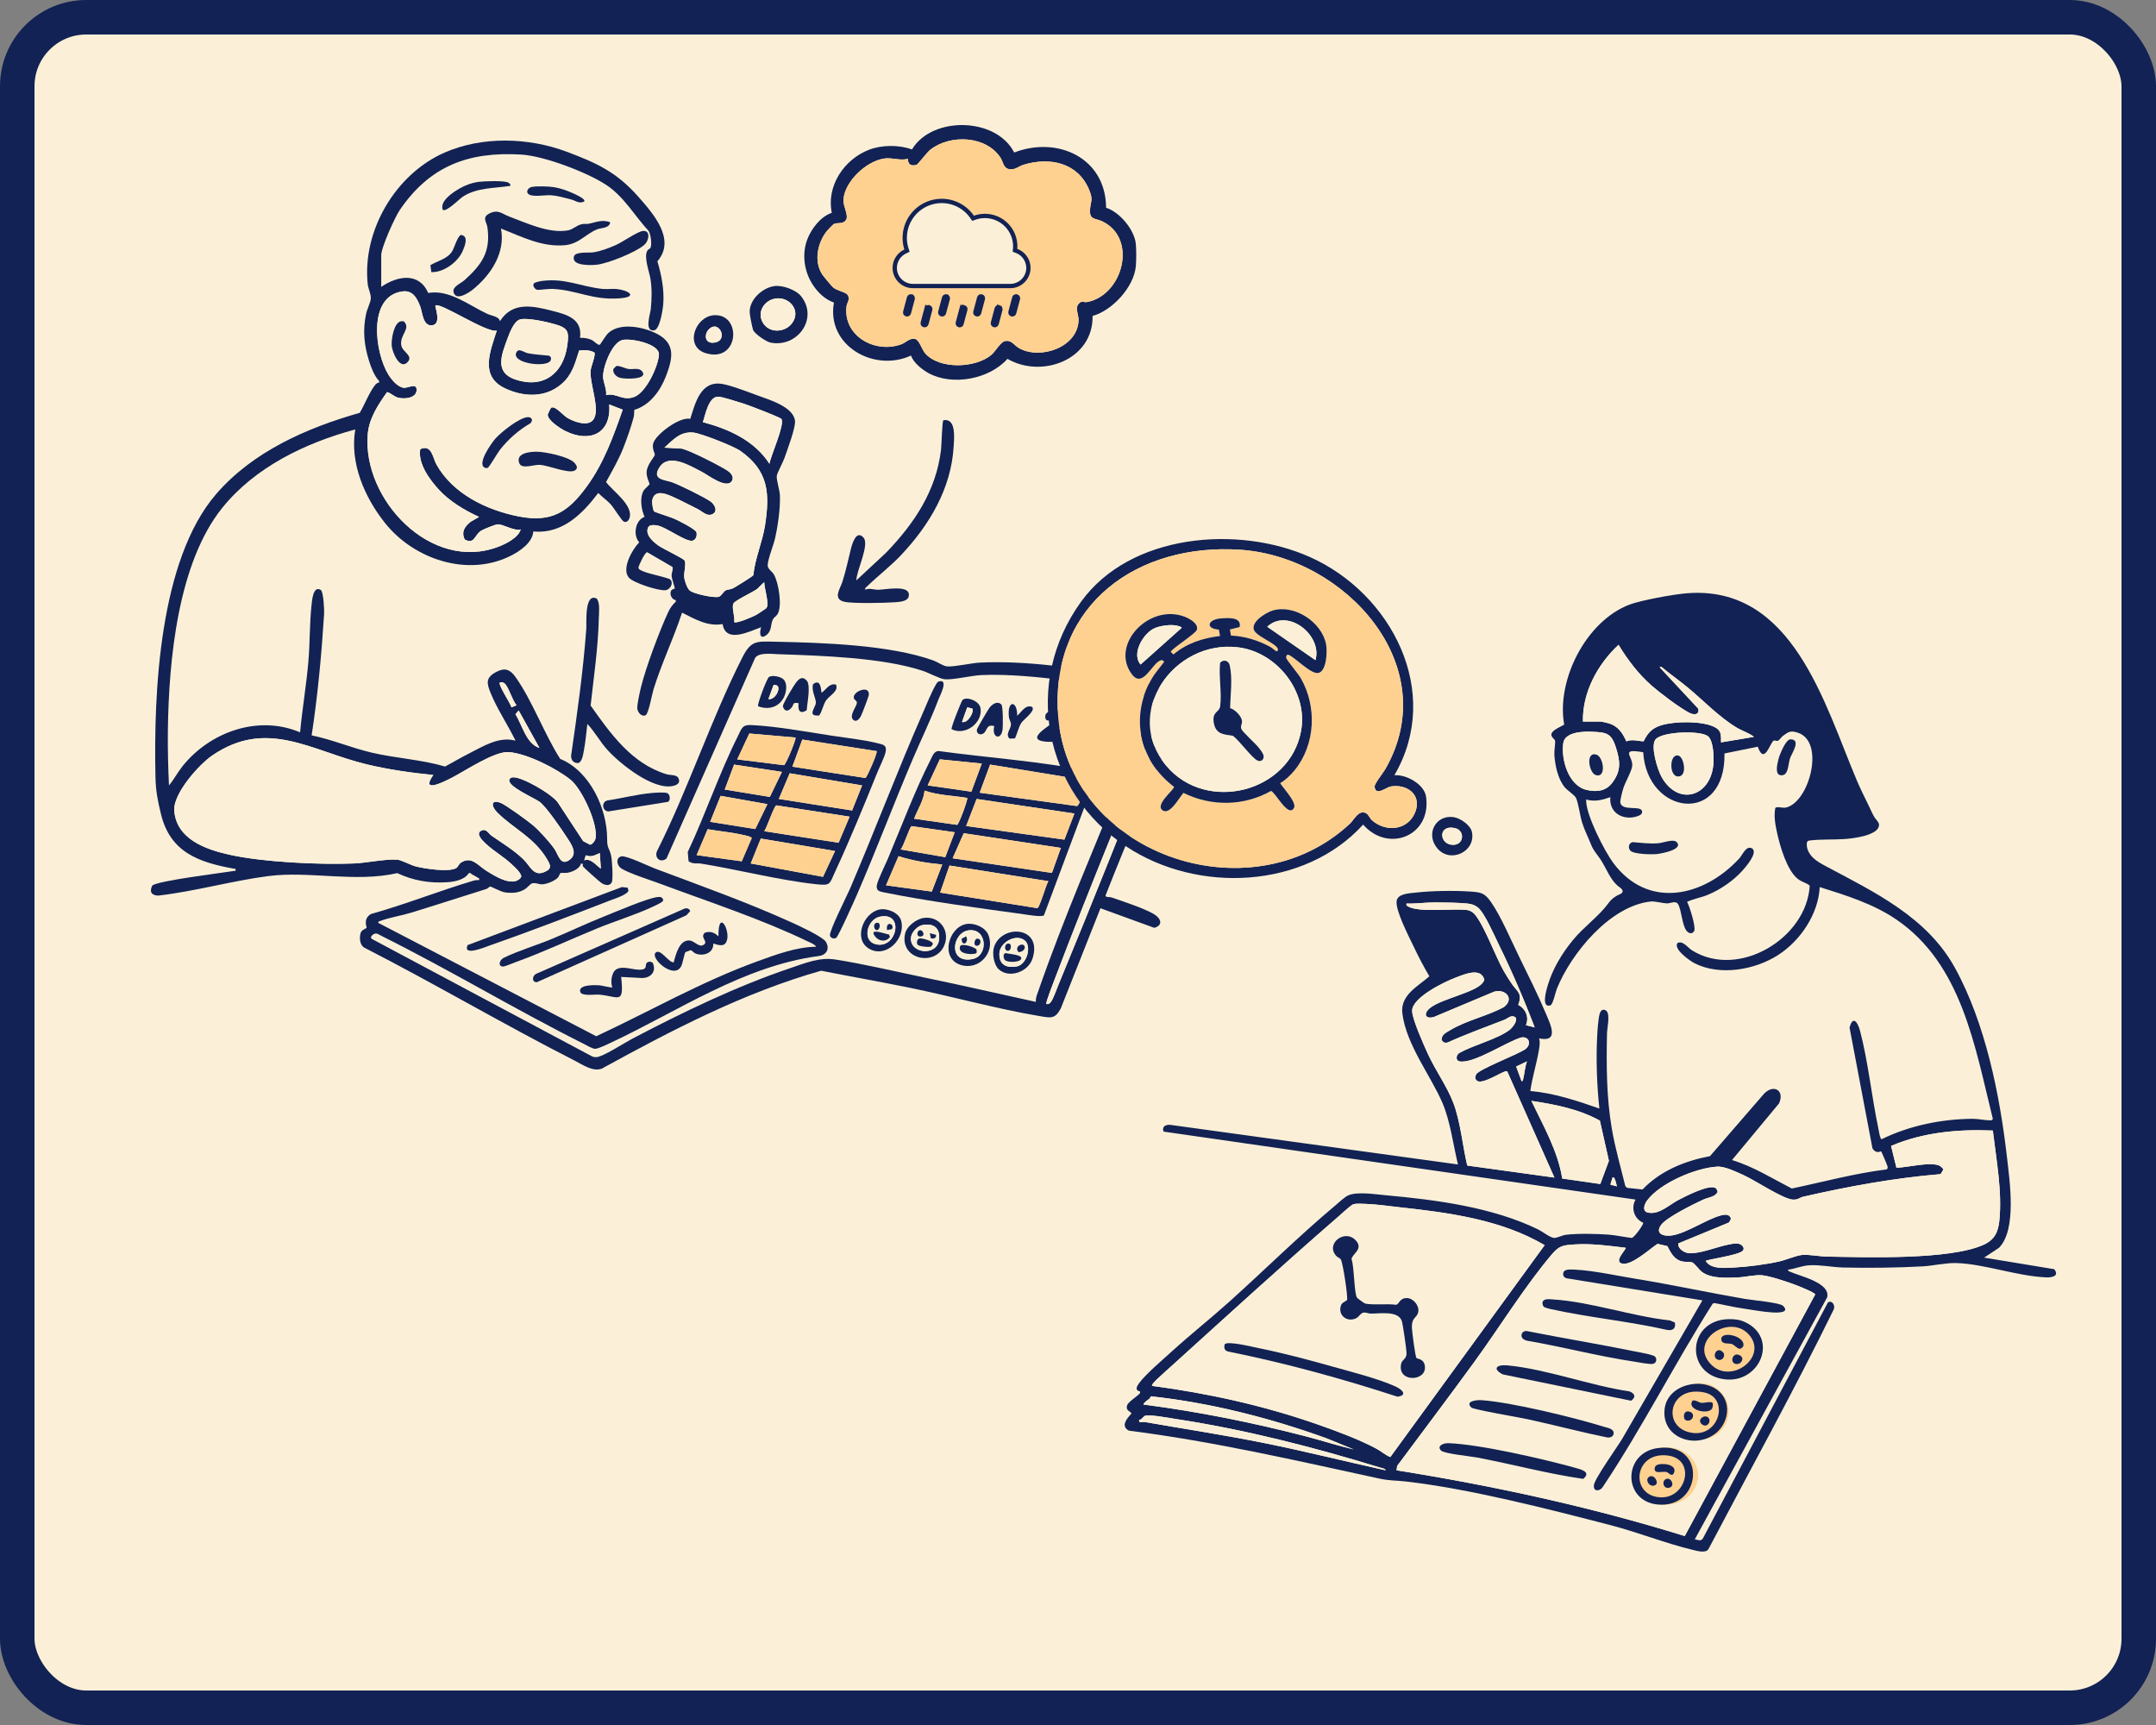 <svg width="500" height="400" viewBox="0 0 500 400" fill="none" xmlns="http://www.w3.org/2000/svg">
<rect x="0" y="0" width="500" height="400" fill="#808080" stroke="none"/>
<rect x="4" y="4" width="492" height="392" rx="16" fill="#FBF0D7"/>
<rect x="4" y="4" width="492" height="392" rx="16" stroke="#122254" stroke-width="8"/>
<path d="M88.422 66.515C92.168 63.956 97.145 63.034 99.312 67.936C104.175 67.082 108.686 70.746 112.956 72.756C113.975 73.237 115.729 73.36 115.942 74.48C118.852 69.877 123.554 70.917 128.109 72.083C131.543 72.962 135.089 73.934 134.519 78.339C135.393 78.298 136.295 78.443 137.104 78.776C137.816 79.07 138.702 80.185 139.114 79.918C139.312 79.79 140.456 77.748 141.164 77.139C143.99 74.707 149.379 75.836 152.433 77.446C156.833 79.765 155.937 83.338 154.426 87.267C153.135 90.622 150.717 93.974 147.111 95.034C147.033 95.594 147.106 96.137 146.963 96.699C146.432 98.789 145.339 101.888 144.533 103.923C143.457 106.643 141.948 109.214 140.551 111.774C142.037 113.816 146.92 117.145 145.996 120.111C145.815 120.693 145.31 121.253 144.661 120.951C144.178 120.726 142.288 117.668 141.644 116.956C140.751 115.972 139.653 115.272 138.745 114.309C135.026 119.223 130.401 123.854 123.67 123.246C123.508 125.848 120.515 127.849 118.36 128.918C108.365 133.878 95.964 129.654 89.291 121.279C84.536 115.31 81.082 107.348 82.385 99.583C70.829 102.692 59.114 108.325 51.504 117.816C41.2 130.661 39.151 153.242 38.934 169.206C38.873 173.531 38.989 177.822 39.187 182.128C40.358 180.724 41.178 179.106 42.33 177.67C48.694 169.713 59.893 165.699 69.596 169.819C70.103 164.311 71.058 158.825 71.527 153.286C71.891 148.97 71.78 144.549 72.253 140.255C72.355 139.345 72.598 135.7 74.387 136.794C75.024 137.185 75.234 141.52 75.159 142.434C74.561 151.84 73.699 161.21 72.275 170.521C77.025 171.494 81.531 173.434 86.242 174.533C91.847 175.841 97.692 176.121 103.212 177.745C105.044 176.787 106.845 175.682 108.691 174.76C112.046 173.082 115.64 170.695 119.557 171.745C117.793 168.122 115.312 164.446 113.798 160.732C112.876 158.465 112.558 157.145 115.085 155.81C117.074 154.761 118.288 155.229 119.516 156.942C123.424 162.383 126.226 170.239 129.924 175.981C136.795 178.785 140.818 187.506 140.806 194.565C140.802 196.887 141.282 196.455 141.731 198.447C141.963 199.472 142.221 203.867 141.88 204.572C141.393 205.588 140.23 205.229 139.505 204.77C139.071 204.495 135.301 201.138 135.176 200.875C135.091 200.698 135.132 200.505 135.233 200.346L134.763 200.23C134.415 201.439 132.849 202.127 131.705 202.369C131.258 202.463 130.051 202.385 129.981 202.434C129.837 202.538 129.648 203.233 129.364 203.522C128.606 204.287 126.769 205.043 125.695 205.062C124.913 205.077 124.189 204.604 123.342 204.859C122.984 204.968 122.277 205.849 121.758 206.172C120.303 207.078 118.763 207.164 117.081 206.921C116.164 206.788 113.861 205.54 113.682 205.571C113.46 205.608 113.142 206.032 112.794 206.141C106.982 207.951 101.178 209.851 95.359 211.634C93.136 212.315 90.362 212.757 88.306 213.512C88.048 213.606 87.727 213.621 87.693 213.98L138.277 240.289C150.726 234.486 162.69 227.61 175.664 222.911C179.933 221.364 184.765 219.563 189.305 219.534C188.885 218.916 187.956 218.607 187.297 218.286C176.585 213.114 164.455 209.153 153.285 204.992C150.849 204.085 146.312 202.661 144.246 201.48C142.921 200.723 142.788 198.876 144.101 198.577C145.223 198.321 150.413 200.846 151.832 201.377C162.386 205.342 173.429 209.279 183.681 213.937C185.233 214.642 190.831 217.222 191.53 218.395C192.484 219.99 191.692 221.45 189.889 221.687C172.369 223.999 157.32 234.452 141.678 241.778C140.888 242.147 138.743 243.204 138.014 243.197C137.355 243.19 136.126 242.432 135.48 242.106C119.598 234.158 104.301 224.899 88.424 216.995C87.99 216.78 87.459 216.355 86.964 216.491C86.404 216.643 85.538 217.446 86.402 217.808L137.239 244.927C137.558 245.101 137.903 245.14 138.26 245.14C139.718 245.14 144.897 241.77 146.582 240.887C158.257 234.769 170.774 228.703 183.283 224.489C186.752 223.321 190.056 221.921 193.707 222.493C200.627 223.579 208.242 225.414 215.184 226.842C223.549 228.566 231.888 230.511 240.232 232.324C240.14 231.445 240.497 230.658 240.777 229.852C246.531 213.261 253.992 196.057 260.632 179.712C263.009 173.859 265.748 168.084 267.74 162.105C261.085 160.082 253.989 158.687 247.079 157.78C241.036 156.988 233.621 156.262 227.565 156.542C225.219 156.65 221.073 157.683 219.115 157.517C218.008 157.423 215.336 155.996 214.049 155.569C204.701 152.47 190.505 152.043 180.508 151.7C178.946 151.647 175.929 151.229 175.108 152.596L154.564 199.086C152.973 200.303 151.561 198.678 152.505 197.09C159.695 182.729 164.911 166.785 172.128 152.511C174.172 148.466 175.422 148.712 179.784 148.804C190.683 149.033 206.304 149.506 216.465 153.153C217.392 153.486 218.775 154.464 219.627 154.526C221.396 154.662 225.202 153.744 227.322 153.643C237.681 153.141 250.632 154.855 260.75 157.138C262.362 157.502 269.769 159.192 270.419 160.263C270.665 160.667 270.612 161.316 270.653 161.354C270.754 161.453 272.28 161.195 273.192 162.315C274.546 163.978 272.893 166.8 272.205 168.598C267.194 181.672 261.498 194.544 256.41 207.594C256.251 208.135 257.332 207.946 257.808 208.111C260.619 209.09 265.032 210.505 267.52 211.914C269.193 212.863 269.885 214.526 267.691 215.149L255.211 210.609L245.998 233.861C244.666 236.335 243.683 236.048 241.154 235.625C231.212 233.967 220.807 231.044 210.834 229.017C204.05 227.639 197.222 226.432 190.43 225.095C172.473 230.176 155.79 238.896 139.52 247.821C137.425 248.543 135.159 246.907 133.307 245.963C116.861 237.578 100.905 228.16 84.473 219.734C83.402 219.107 83.31 217.393 83.645 216.324C83.877 215.59 84.869 215.354 85.016 215.151C85.123 215.004 84.087 213.104 86.023 211.946C94.075 209.696 101.882 206.561 109.886 204.191C110.287 204.073 110.692 204.068 111.105 204.08C111.24 203.525 111.003 203.684 110.801 203.527C110.277 203.122 109.529 202.885 109.017 202.412L108.684 202.506C107.728 204.01 105.462 204.454 103.753 204.572C99.674 204.857 95.812 204.196 92.124 202.463C82.429 204.688 71.713 201.92 62.256 203.143C53.835 204.234 45.129 206.723 36.609 207.683C35.065 207.551 34.647 206.824 35.291 205.383C36.177 204.263 52.129 202.33 54.624 201.908C54.675 201.282 54.663 201.505 54.262 201.432C46.025 199.957 39.433 197.607 37.309 188.691C36.532 185.43 36.124 183.427 36.052 180.077C35.637 160.698 36.899 129.864 50.157 114.533C58.665 104.695 71.138 99.229 83.426 95.727C84.572 93.841 85.624 91.005 86.962 89.309C87.215 88.988 87.505 88.744 87.93 88.705L87.925 88.358C86.793 87.139 86.088 85.283 85.588 83.692C84.427 80.009 84.094 76.555 84.903 72.768C85.127 71.711 85.931 70.128 85.994 69.254C86.071 68.175 85.386 66.949 85.277 65.904C83.971 53.515 91.726 40.376 103.053 35.404C111.865 31.537 122.54 31.863 131.437 35.189C138.429 37.803 143.022 39.934 148.038 45.62C151.479 49.523 156.845 55.545 152.454 60.585C153.405 63.763 154.069 67.147 153.818 70.483C153.731 71.656 153.048 76.341 151.738 76.589C149.338 77.045 150.82 72.732 150.922 71.692C151.149 69.329 151.219 67.116 150.864 64.755C150.608 63.049 149.247 59.624 150.123 58.123C150.34 57.749 150.721 57.758 150.874 57.408C151.223 56.605 150.902 54.338 150.449 53.585C147.152 50.02 144.736 45.62 140.621 42.898C136.158 39.946 126.197 36.161 120.885 35.843C108.602 35.102 99.657 38.508 92.704 48.712C91.574 50.368 88.412 57.391 88.412 59.144V66.505L88.422 66.515ZM100.973 70.862C100.782 71.045 102.573 75.296 100.108 75.443C98.059 75.566 97.97 72.438 97.468 71.108C96.696 69.059 95.682 67.229 93.237 67.589C85.176 68.779 86.935 81.877 90.104 86.917C90.821 88.056 92.199 89.75 93.633 89.922C94.572 90.033 96.527 88.77 96.611 90.279C96.729 92.372 93.729 92.618 92.257 92.193C91.35 91.932 90.674 91.17 89.771 90.911C87.698 93.829 85.598 96.989 85.284 100.674C84 115.829 99.966 132.7 115.514 126.801C117.303 126.123 120.204 124.706 120.759 122.756C119.301 123.249 116.608 121.487 115.391 121.593C114.766 121.646 112.152 122.703 111.554 123.085C109.978 124.089 110.077 126.302 107.784 125.112C106.9 123.328 107.798 122.035 109.191 120.961L111.105 119.862C107.837 118.409 104.236 116.225 101.81 113.587C99.652 111.239 96.879 107.498 97.454 104.155C100.13 102.955 100.328 106.107 101.202 107.679C104.994 114.511 112.857 118.294 120.267 119.749C127.978 121.265 131.821 118.692 136.165 112.692C140.051 107.324 142.245 101.201 144.415 95L141.279 93.791C141.803 100.481 136.863 102.781 131.128 99.957C130.039 99.422 126.892 97.426 127.032 96.098C127.042 96.014 127.722 94.602 127.795 94.556C128.722 93.969 130.573 96.306 131.55 96.883C133.03 97.759 136.225 98.982 137.524 97.401C139.419 95.099 136.602 88.889 136.995 85.768C137.102 84.926 138.176 82.273 137.859 81.761C136.749 81.122 135.562 81.168 134.311 81.276C133.336 84.317 132.714 86.929 130.177 89.089C126.414 92.294 121.435 92.082 117.134 90.057C111.165 87.25 113.695 81.469 115.208 76.657C112.891 77.308 101.945 69.93 100.97 70.864L100.973 70.862ZM120.694 74.048C119.202 74.383 118.169 77.222 117.687 78.522C116.321 82.213 114.621 86.33 119.451 87.981C125.965 90.209 130.657 86.671 131.562 80.089C131.999 76.913 131.787 76.099 128.83 75.221C126.977 74.67 122.453 73.649 120.694 74.045V74.048ZM140.558 91.616C142.947 91.027 144.47 93.052 147.12 92.026C149.771 91.001 152.623 85.034 152.816 82.259C152.993 79.71 146.242 78.37 144.321 78.846C141.897 79.447 139.802 85.126 139.858 87.366C139.889 88.645 140.751 90.231 140.558 91.614V91.616ZM119.799 163.536C118.836 162.501 117.933 159.221 117.02 158.477C116.651 158.176 116.381 158.195 115.939 158.234C115.406 158.738 118.454 163.119 118.597 164.024L119.799 163.536ZM242.653 232.809C243.215 232.896 243.399 232.717 243.727 232.316C244.209 231.725 245.057 229.353 245.423 228.462C253.685 208.427 261.812 188.162 269.627 167.948C269.871 167.316 271.08 164.427 271.082 164.096C271.085 163.804 270.747 163.387 270.522 163.3C270.088 163.133 269.924 164.05 269.815 164.275C265.437 173.386 261.563 184.23 257.742 193.718C253.297 204.751 248.851 215.832 244.637 226.953C244.349 227.711 242.433 232.58 242.65 232.809H242.653ZM125.108 173.434L120.286 164.748L119.54 165.61C121.104 168.115 122.07 172.522 125.108 173.432V173.434ZM100.49 179.715C95.38 179.198 89.996 178.438 84.992 177.229C72.121 174.11 61.942 166.51 49.242 175.17C46.131 177.291 40.087 184.064 40.411 188.008C40.951 194.609 47.681 196.955 53.174 198.186C60.955 199.926 73.991 200.544 82.021 200.225C85.014 200.107 89.334 199.154 92.129 199.34C92.969 199.395 95.202 200.573 96.334 200.882C98.267 201.413 104.453 202.371 105.925 201.2C106.292 200.908 106.369 200.373 106.915 200.018C109.36 198.432 110.849 200.703 112.722 201.871C114.595 203.04 118.91 205.871 120.778 203.496C121.348 202.772 119.178 200.896 118.592 200.346C116.849 198.705 114.653 197.433 112.922 195.878C112.285 195.306 110.081 193.376 111.587 192.625C112.794 192.024 113.241 193.274 114.023 193.812C116.528 195.538 119.169 197.126 121.37 199.257C123.132 200.961 123.82 203.689 126.885 201.888C128.06 201.198 127.413 200.177 126.892 199.286C123.921 194.211 119.106 192.171 115.324 188.408C113.856 186.948 113.777 185.295 116.108 186.176C117.276 186.618 122.367 190.33 123.53 191.305C125.058 192.586 127.442 195.227 128.589 196.866C129.508 198.176 129.972 201.087 132.231 199.27C133.92 197.908 132.593 195.91 131.678 194.503C130.416 192.555 126.685 187.021 125.084 185.891C123.863 185.029 117.682 182.35 118.119 180.832C118.452 179.681 120.542 180.538 121.237 180.806C123.421 181.646 127.891 184.206 129.31 186.007L135.241 195.041L136.822 195.871C137.345 195.845 137.973 194.997 138.086 194.508C138.832 191.247 134.953 182.93 132.325 180.82C129.033 178.177 122.159 174.694 117.979 174.402C114.662 174.171 107.953 178.711 104.834 180.32C103.022 181.257 97.367 184.117 100.485 179.715H100.49ZM139.105 197.814C137.973 198.27 137.15 198.879 135.866 198.321L135.487 199.504C136.918 198.879 138.253 200.66 139.344 201.435L139.102 197.817L139.105 197.814Z" fill="#122254"/>
<path d="M176.518 145.442C173.812 146.395 168.295 149.289 167.587 144.713C164.131 145.331 161.148 143.562 158.179 142.06C156.198 148.094 153.408 153.834 151.539 159.921C151.214 160.985 150.415 165.494 149.732 165.841C148.822 166.307 147.921 165.209 147.806 164.364C147.69 163.52 148.382 160.457 148.633 159.426C149.753 154.823 152.968 146.226 154.991 141.889C155.411 140.986 155.992 140.192 156.724 139.516V139.164C155.787 139.06 155.225 137.791 155.635 136.982C155.836 136.589 156.446 136.538 156.482 136.487C156.577 136.364 155.77 134.223 155.754 133.473C155.739 132.792 156.149 132.157 155.968 131.467L150.084 128.045C149.563 128.04 148.117 131.122 148.071 131.6C148.02 132.121 149.022 132.408 149.425 132.582C150.557 133.067 155.056 133.982 155.461 134.388C156.248 135.174 155.481 136.702 154.351 136.857C152.804 137.067 146.944 135.174 145.863 133.972C144.055 131.964 146.613 127.395 148.24 125.766C146.748 124.103 147.306 120.645 149.483 119.846C148.706 118.149 148.305 115.388 149.28 113.732C149.539 113.295 150.605 112.496 150.625 112.253C150.649 111.941 149.855 110.645 149.966 109.354C150.115 107.621 151.752 106.033 151.86 105.453C151.918 105.147 151.185 104.114 151.467 102.885C151.942 100.817 157.631 96.533 160.079 97.136C161.225 93.516 162.449 88.254 167.409 89.014C169.422 89.323 173.537 90.909 175.613 91.672C178.333 92.671 184.067 94.327 184.374 97.631C184.519 99.18 182.527 104.505 181.898 106.281C181.56 107.232 180.22 109.711 180.14 110.336C180.022 111.265 180.831 113.655 180.872 114.893C180.973 117.951 180.411 121.883 179.733 124.878C179.363 126.505 178.043 129.715 178.031 131.122C178.024 131.914 179.047 132.498 179.462 133.198C180.57 135.066 181.449 140.508 180.341 142.384C180.046 142.881 179.477 143.151 179.223 143.68C178.663 144.838 179.028 146.299 177.736 147.259C176.127 148.459 176.115 146.656 176.513 145.437L176.518 145.442ZM178.446 107.546C178.726 105.68 182.038 98.502 181.229 97.163C180.99 96.767 173.684 94.003 172.661 93.665C171.548 93.299 167.551 92.031 166.653 91.986C164.322 91.86 163.603 96.151 163.002 97.892C169.014 99.477 174.978 102.164 178.446 107.546ZM159.936 136.919C160.805 137.704 165.606 138.715 166.694 138.392C167.262 138.223 167.795 137.134 168.323 136.883C168.809 136.654 169.393 136.726 170.015 136.403C170.638 136.079 174.534 133.673 174.705 133.369C175.101 129.423 176.812 125.728 177.413 121.837C178.562 114.396 178.236 109.153 171.676 104.546C170.167 103.486 162.485 100.436 160.721 100.298C157.694 100.061 156.135 101.954 154.076 103.807L158.186 104.037C159.531 104.457 160.851 105.055 162.121 105.654C163.566 106.332 168.155 108.601 169.159 109.477C169.673 109.926 170.119 110.65 169.827 111.343C168.724 113.725 164.17 110.117 162.726 109.39C160.134 108.087 155.189 104.988 152.992 108.285C150.982 111.302 154.228 111.22 155.925 111.847C157.622 112.475 163.332 115.257 164.768 116.278C165.768 116.988 166.586 118.612 165.167 119.25C163.914 119.812 162.845 118.557 161.797 118.045C159.893 117.111 157.704 115.928 155.809 115.103C154.233 114.415 151.769 113.51 151.264 115.991C151.163 116.491 151.402 118.294 151.708 118.6C151.885 118.776 155.606 119.94 156.403 120.299C157.305 120.707 161.285 122.694 161.5 123.411C161.715 124.127 161.425 125.151 160.648 125.37C159.108 125.805 154.358 122.081 152.235 121.813C151.624 121.736 150.625 121.653 150.325 122.274C149.51 123.954 151.416 125.566 152.64 126.478C153.646 127.229 158.527 129.488 158.773 129.997C159.171 130.82 158.548 132.744 158.679 133.956C158.761 134.713 159.381 136.427 159.929 136.924L159.936 136.919ZM170.242 144.233C170.725 144.713 174.741 142.944 175.439 142.55C175.736 142.381 177.662 141.105 177.744 140.994C178.463 140.006 177.232 136.374 177.239 135.061C177.133 134.952 175.791 136.434 175.538 136.615C174.613 137.272 170.52 139.229 170.124 139.891C169.576 140.803 170.542 143.098 170.242 144.235V144.233Z" fill="#122254"/>
<path d="M235.202 35.36C245.31 31.486 256.458 36.62 256.519 48.184C259.64 49.139 263.079 53.279 263.405 56.503C263.54 57.848 263.54 60.464 263.405 61.809C262.929 66.592 257.972 71.994 253.381 73.266C253.567 83.379 241.661 87.851 233.633 83.21C229.467 87.948 220.817 89.553 215.302 86.502C213.808 85.677 211.838 84.088 211.264 82.45C202.686 86.403 191.603 80.128 193.396 70.159C191.255 69.392 189.59 67.758 188.39 65.868C186.481 62.861 185.955 58.917 187.191 55.591C188.12 53.093 190.285 50.209 192.901 49.354C191.608 43.081 195.795 36.924 201.554 34.718C204.535 33.577 208.503 33.557 211.496 34.651C216.139 26.884 231.005 27.125 235.2 35.365L235.202 35.36ZM196.481 68.272C197.321 69.295 196.425 70.174 196.324 70.992C195.465 77.931 202.968 82.061 209.027 79.833C210.142 79.423 211.027 78.247 212.309 78.629C213.178 78.887 213.851 81.139 214.556 81.938C217.884 85.713 226.194 85.375 229.861 82.326C230.901 81.46 232.047 79.244 233.134 79.078C234.695 78.839 235.151 80.101 236.45 80.799C241.436 83.478 250.089 80.439 250.128 74.118C250.135 72.889 249.148 71.209 250.357 70.237C251.083 69.653 251.303 70.179 252.066 70.041C260.33 68.559 264.006 55.294 255.568 51.302C254.115 50.614 252.669 51.049 252.778 48.785C252.886 46.521 253.625 46.489 252.551 43.941C249.922 37.702 243.454 36.357 237.386 38.203C236.109 38.592 235.385 39.536 233.889 39.191C232.689 38.916 232.605 37.48 232.079 36.656C228.753 31.455 220.44 31.079 215.777 34.697C214.892 35.385 212.91 38.117 212.548 38.225C211.319 38.592 210.53 38.126 210.545 36.828C208.739 37.327 206.891 36.487 205.044 36.765C200.893 37.388 195.824 42.092 195.595 46.395C195.523 47.74 196.787 49.89 196.261 50.889C195.624 52.096 194.284 51.531 193.413 51.92C193.213 52.009 191.943 53.334 191.726 53.612C189.561 56.368 188.673 60.676 190.753 63.744C191.014 64.13 192.868 66.341 193.184 66.624C194.07 67.413 196.008 67.705 196.476 68.275L196.481 68.272Z" fill="#122254"/>
<path d="M242.109 212.238C241.648 212.711 238.376 212.136 237.499 212.016C227.039 210.57 215.222 208.996 204.94 206.923C203.926 206.718 203.135 206.525 203.347 205.241C203.531 204.14 205.353 200.443 205.918 199.101C208.985 191.819 212.277 183.086 215.813 176.172C216.216 175.382 216.603 174.171 217.653 174.149C229.122 175.72 241.267 176.512 252.589 178.822C253.14 178.933 254.093 178.957 254.361 179.473L242.105 212.24L242.109 212.238ZM227.686 177.057L217.949 176.08L215.133 182.121L225.267 183.574L227.683 177.057H227.686ZM227.203 183.813L249.748 186.912C250.468 186.743 251.88 181.836 252.539 181.037L229.619 177.296L227.203 183.813ZM224.309 185.022C221.02 184.486 217.568 184.424 214.414 183.333C214.24 185.601 212.777 187.713 211.997 189.847L221.97 191.273C222.378 191.15 224.548 185.259 224.307 185.022H224.309ZM249.167 188.645L226.489 185.266L224.065 191.536L246.843 194.696L249.167 188.643V188.645ZM221.411 192.989L211.425 191.57C210.899 191.756 209.598 196.25 208.865 196.972L219.214 198.765L221.408 192.989H221.411ZM246.024 196.615L223.501 193.211L220.925 199.019L243.951 202.417L246.022 196.615H246.024ZM218.514 200.472C215.101 200.141 211.65 199.591 208.382 198.538L205.483 205.296L216.089 206.737L218.517 200.472H218.514ZM243.133 204.333L220.206 200.708L218.031 206.983L240.57 210.587C241.151 210.416 242.551 205.159 243.133 204.331V204.333Z" fill="#122254"/>
<path d="M159.686 199.685L159.495 197.566C163.615 188.833 166.835 179.21 171.165 170.62C171.985 168.994 172.058 168.028 174.218 168.127C179.892 168.385 187.058 169.691 192.779 170.574C196.112 171.089 200.381 171.55 203.558 172.346C204.89 172.679 205.725 172.797 205.375 174.419C205.126 175.575 203.932 177.958 203.42 179.227C200.41 186.68 197.075 194.824 193.696 202.086C192.32 205.041 192.723 205.407 189.218 205.031C180.812 204.126 171.196 201.659 162.609 200.264C161.614 200.102 160.605 200.426 159.686 199.69V199.685ZM184.483 171.026L173.776 170.092L170.969 176.092L181.83 177.434C182.296 177.205 184.741 171.262 184.485 171.028L184.483 171.026ZM203.299 174.171L186.069 171.492L183.759 177.779L200.731 180.412C201.272 179.79 203.57 174.489 203.299 174.171ZM181.345 178.991L170.245 177.299L168.073 183.084L178.526 184.793L181.343 178.991H181.345ZM199.93 182.128L183.139 179.312L180.619 185.264L197.608 187.938L199.93 182.131V182.128ZM177.966 186.473L167.122 184.544L164.692 190.569L175.157 192.241L177.966 186.47V186.473ZM197.034 189.369L180.04 186.75C179.516 186.871 177.834 191.966 177.242 192.743L194.478 195.42L197.034 189.369ZM161.554 198.295L172.017 199.716L174.334 194.339C174.213 193.95 172.468 193.641 171.985 193.533C169.417 192.958 166.714 192.746 164.12 192.282L161.552 198.292L161.554 198.295ZM193.655 197.334L176.434 194.452L174.105 200.225L190.86 203.322L193.655 197.332V197.334Z" fill="#122254"/>
<path d="M209 128.684C206.524 131.31 203.608 133.523 201.018 136.029C200.782 136.258 200.56 136.345 200.654 136.748C201.607 136.287 202.655 136.774 203.656 136.758C205.302 136.731 210.393 135.669 210.75 137.651C211.073 139.439 208.802 139.562 207.54 139.654C205.259 139.818 197.736 139.994 195.807 139.54C193.041 138.891 194.854 136.499 195.349 134.947C196.169 132.387 196.698 129.838 197.333 127.277C197.62 126.118 198.595 122.727 200.28 124.69C201.684 126.326 198.592 132.44 198.597 134.576L205.476 128.18C212.007 121.41 217.11 113.841 218.239 104.256C218.362 103.221 218.49 97.621 218.782 97.438C221.789 96.912 221.28 101.582 221.164 103.559C220.585 113.31 215.524 121.757 208.997 128.682L209 128.684Z" fill="#122254"/>
<path d="M136.214 167.886C135.963 169.872 135.803 172.011 135.417 173.97C135.251 174.81 135.038 176.72 134.068 176.942C133.038 176.963 132.465 176.307 132.437 175.295C133.861 165.482 135.236 155.702 135.97 145.799C136.064 144.52 135.48 137.354 138.388 138.8C139.192 139.808 138.903 142.027 138.871 143.405C138.719 150.146 137.708 156.906 136.972 163.606C141.63 170.179 146.501 177.089 154.605 179.543C155.404 179.785 156.92 179.58 157.335 180.434C157.885 181.568 157 182.054 156.02 182.259C151.405 183.227 143.768 177.113 140.795 173.804C139.122 171.943 137.913 169.66 136.219 167.883L136.214 167.886Z" fill="#122254"/>
<path d="M141.52 51.553C141.296 52.977 139.433 52.787 138.453 53.19C135.783 54.29 134.26 56.559 131.019 56.858C125.668 57.351 121.005 54.874 116.182 53.001C117.261 58.596 113.846 63.756 109.671 67.128C108.72 67.896 105.707 69.911 105.181 67.734C104.875 66.464 106.859 65.745 107.737 64.954C111.773 61.314 113.856 58.331 113.03 52.654C112.869 51.539 111.741 50.46 113.359 49.577C115.492 48.411 116.363 49.572 118.116 50.223C122.202 51.744 127.283 54.182 131.69 53.426C132.752 53.245 133.647 52.357 134.661 52.053C135.472 51.809 135.933 52 136.476 51.896C138.141 51.577 139.664 50.803 141.52 51.556V51.553Z" fill="#122254"/>
<path d="M217.715 158.026C220.122 157.312 217.928 161.429 217.674 162.098C215.816 167.012 213.677 171.327 211.645 176.101C207.231 186.473 203.253 197.056 198.766 207.391C198.211 208.668 194.4 217.241 193.898 217.494C193.367 217.76 192.648 217.557 192.481 216.951C192.223 216.005 196.386 207.789 197.077 206.187C202.901 192.62 208.112 178.747 214.054 165.238C214.86 163.406 215.982 160.58 216.936 158.948C217.126 158.622 217.317 158.149 217.718 158.031L217.715 158.026Z" fill="#122254"/>
<path d="M179.598 66.336C181.476 66.083 184.606 67.198 185.794 68.704C189.885 73.886 184.894 80.704 178.676 79.442C177.704 79.244 174.945 77.383 174.643 76.476C174.407 75.764 173.888 73.152 173.861 72.419C173.755 69.481 176.825 66.713 179.598 66.336ZM179.837 69.225C177.062 69.669 175.319 72.711 177.148 75.177C178.763 77.352 182.236 77.033 183.762 74.844C185.799 71.924 182.997 68.721 179.837 69.228V69.225Z" fill="#122254"/>
<path d="M152.572 207.997C153.207 207.932 153.687 208.06 153.815 208.767C153.738 209.206 152.056 209.938 151.578 210.165C147.499 212.1 142.64 213.573 138.39 215.32C132.136 217.888 125.982 220.792 119.615 223.094C119.035 223.304 117.153 224.093 116.759 224.122C115.499 224.216 115.632 222.686 116.899 222.068C120.216 220.451 124.488 219.175 127.995 217.717C132.115 216.003 136.172 214.065 140.316 212.419C142.944 211.374 150.226 208.239 152.572 207.995V207.997Z" fill="#122254"/>
<path d="M145.569 205.839L145.752 206.525C145.513 207.476 142.366 208.458 141.34 208.854C132.253 212.373 122.584 216.095 113.41 219.3C112.254 219.703 107.289 221.805 108.438 219.155L144.229 205.695L145.569 205.839Z" fill="#122254"/>
<path d="M158.843 210.647C159.456 210.57 159.765 210.681 160.09 211.239L159.2 212.233L124.502 227.76C123.218 227.777 123.423 226.14 124.459 225.764L158.845 210.647H158.843Z" fill="#122254"/>
<path d="M165.594 73.092C172.111 72.694 171.466 84.255 163.673 81.897C158.648 80.376 161.184 73.362 165.594 73.092ZM164.283 76.485C163.315 77.576 163.455 79.502 165.254 79.471C169.33 79.401 166.748 73.71 164.283 76.485Z" fill="#122254"/>
<path d="M149.411 56.783C147.47 58.502 141.038 61.084 138.436 61.379C137.113 61.528 132.429 61.731 133.114 59.443C133.457 58.297 136.534 58.666 137.514 58.523C139.286 58.265 141.18 57.548 142.814 56.824C144.448 56.1 147.656 53.805 148.993 53.576C150.876 53.252 150.613 55.721 149.413 56.783H149.411Z" fill="#122254"/>
<path d="M168.239 218.742C167.448 219.737 165.519 218.704 165.418 218.81C165.524 221.004 163.118 221.827 161.308 221.108C160.878 220.936 160.39 220.34 160.231 220.328C160.164 220.323 159.003 220.748 158.954 220.796C158.73 221.021 158.322 223.393 157.982 224.048C156.295 227.303 150.514 222.018 152.124 220.845C153.268 220.01 155.039 223.217 156.239 223.154C156.712 221.371 157.542 217.847 159.961 218.088C161.001 218.192 162.024 219.626 162.995 219.177C164.609 218.429 162.133 217.4 163.482 216.276C164.757 215.851 165.712 216.264 166.62 217.123C166.523 210.051 169.943 216.604 168.239 218.742Z" fill="#122254"/>
<path d="M151.357 223.215C152.298 225.221 151.011 226.77 148.892 226.787L144.053 226.534C144.755 233.07 143.539 231.062 138.984 230.642C137.951 230.545 134.869 231.081 134.558 229.988C134.073 228.281 137.997 228.399 138.984 228.472C139.501 228.51 141.842 229.09 142.004 228.95C141.531 227.767 141.808 225.385 142.989 224.745C144.681 223.828 146.937 225.083 148.866 224.823C150.526 224.598 149.011 223.133 150.782 222.981L151.359 223.217L151.357 223.215Z" fill="#122254"/>
<path d="M125.78 65.135C131.143 64.464 134.744 66.474 139.713 66.996C140.792 67.109 141.96 66.909 143.063 67.024C145.742 67.302 148.057 68.823 143.809 69.168C137.44 69.684 133.856 67.263 128.135 66.988C127.291 66.947 124.918 67.285 124.554 67.201C124.105 67.099 123.446 66.296 123.767 65.784C123.994 65.419 125.319 65.192 125.78 65.135Z" fill="#122254"/>
<path d="M151.127 183.888C151.94 183.82 154.173 183.63 154.798 183.936C155.423 184.243 155.556 185.688 154.873 185.944L141.125 188.153C139.739 188.158 139.365 186.07 140.794 185.623C144.173 185.128 147.74 184.175 151.129 183.89L151.127 183.888Z" fill="#122254"/>
<path d="M223.998 214.282C225.83 213.903 228.434 214.951 229.18 216.715C230.925 220.837 227.01 225.189 222.664 223.712C218.039 222.141 219.936 215.12 223.996 214.282H223.998ZM224.734 215.718C220.74 216.167 219.777 223.579 225.582 222.375C229.272 221.61 228.917 215.248 224.734 215.718Z" fill="#122254"/>
<path d="M214.359 212.834C217.95 212.443 220.376 215.837 219.007 219.182C216.944 224.219 208.653 222.542 209.881 216.573C210.253 214.763 212.577 213.027 214.361 212.834H214.359ZM213.864 214.524C212.766 214.75 211.438 216.146 211.286 217.263C210.748 221.178 217.281 221.827 217.769 217.946C218.112 215.216 216.516 213.976 213.864 214.521V214.524Z" fill="#122254"/>
<path d="M231.62 224.774C230.464 223.729 230.056 221.045 230.527 219.602C232.272 214.244 241.863 214.714 239.459 222.259C238.458 225.402 234.029 226.954 231.622 224.774H231.62ZM237.746 218.166C235.752 216.343 231.852 218.467 231.767 221.103C231.683 223.739 233.399 224.506 235.759 224.11C238.12 223.715 239.257 219.546 237.748 218.166H237.746Z" fill="#122254"/>
<path d="M203.968 210.901C205.734 210.544 208.493 211.61 208.988 213.495C210.096 217.719 205.469 222.293 201.535 219.983C197.811 217.794 200.212 211.661 203.968 210.901ZM203.963 212.588C201.149 213.227 199.821 218.091 203.06 218.938C208.022 220.237 209.874 211.246 203.963 212.588Z" fill="#122254"/>
<path d="M220.686 169.085C220.469 168.796 222.96 162.586 223.213 162.327C224.087 161.432 227.118 162.484 227.394 164.205C227.944 167.644 223.831 170.7 220.686 169.083V169.085ZM225.482 164.299L224.309 164.024L223.1 167.403C224.353 167.857 225.991 165.125 225.482 164.302V164.299Z" fill="#122254"/>
<path d="M118.35 43.101C114.577 43.69 110.561 43.46 107.264 45.654C106.569 46.118 103.419 49.304 102.676 48.645C101.928 46.644 105.003 44.616 106.545 43.728C107.916 42.937 109.436 42.374 111.02 42.169C112.371 41.995 116.441 41.87 117.638 42.249C118.01 42.364 118.442 42.635 118.35 43.103V43.101Z" fill="#122254"/>
<path d="M181.753 157.582C182.646 158.548 182.373 160.42 181.869 161.533C180.766 163.968 178.217 164.712 175.811 163.763C175.543 163.382 177.838 157.343 178.306 157.008C179.081 156.453 181.111 156.894 181.751 157.582H181.753ZM178.207 162.091C179.948 162.499 181.758 158.511 179.395 158.856L178.207 162.091Z" fill="#122254"/>
<path d="M187.089 164.7C185.474 165.687 184.992 164.736 185.207 163.059C183.7 162.81 184.181 163.3 183.628 164.012C182.904 164.944 182.025 165.156 181.579 163.894C181.531 163.604 181.675 163.38 181.772 163.126C182.076 162.335 183.976 159.127 184.526 158.396C185.209 157.486 185.957 156.694 187.026 157.739C188.139 158.825 187.154 163.124 187.089 164.7Z" fill="#122254"/>
<path d="M232.213 163.358C232.638 163.78 232.602 168.115 232.525 168.984C232.271 171.813 229.88 171.122 230.584 168.368C228.673 167.852 228.989 169.467 228.065 170.075C227.205 170.642 226.327 169.978 226.578 169.088C226.667 168.772 229.204 164.432 229.52 164.048C230.143 163.29 231.308 162.455 232.216 163.36L232.213 163.358Z" fill="#122254"/>
<path d="M247.2 165.265C247.661 167.558 245.701 168.784 244.098 169.94L245.916 170.531L245.993 171.716C245.776 172.069 243.094 172.042 242.529 171.986C237.294 171.455 243.847 168.19 245.059 166.8C244.197 166.587 242.339 167.953 242.411 166.071C242.476 164.396 246.118 164.526 247.197 165.267L247.2 165.265Z" fill="#122254"/>
<path d="M100.036 63.107L99.814 61.492C101.51 60.469 103.786 60.044 104.884 58.236C105.319 57.519 106.171 54.621 106.917 54.481C108.773 54.705 107.795 57.073 107.291 58.229C106.173 60.778 102.891 63.208 100.036 63.105V63.107Z" fill="#122254"/>
<path d="M135.486 46.721C134.289 47.32 133.521 46.526 132.455 46.255C131.04 45.898 129.312 45.389 127.881 45.278C126.532 45.174 123.365 45.789 122.515 44.974C121.883 44.365 122.576 43.489 123.305 43.349C124.495 43.122 127.297 43.205 128.542 43.41C129.957 43.641 131.607 44.233 132.918 44.826C133.326 45.012 135.913 46.135 135.486 46.721Z" fill="#122254"/>
<path d="M235.895 165.955C236.904 165.151 237.737 163.363 239.286 163.891C240.389 164.659 237.389 166.829 236.899 167.565C236.178 168.651 235.948 170.065 235.372 171.224L234.124 171.274C233.071 170.232 234.447 169.027 234.454 168.011C234.459 167.403 234.049 166.887 233.981 166.298C233.516 162.284 235.939 162.342 235.895 165.955Z" fill="#122254"/>
<path d="M190.52 160.645C191.606 159.93 192.294 158.359 193.865 158.743C194.587 160.302 192.294 161.287 191.522 162.494C190.882 163.491 190.679 164.895 189.989 165.904C187.018 166.17 189.178 164.038 189.212 162.938C189.241 161.994 188.082 159.95 188.577 158.634C190.204 157.43 190.37 159.378 190.52 160.645Z" fill="#122254"/>
<path d="M197.817 166.86C196.869 165.89 198.739 163.727 198.718 162.931C198.706 162.453 198.143 162.306 198.03 161.922C197.571 160.38 201.756 158.688 201.493 161.162C201.455 161.526 199.908 165.576 199.657 166.047C199.297 166.72 198.551 167.611 197.817 166.86Z" fill="#122254"/>
<path d="M100.49 179.715C97.372 184.12 103.029 181.257 104.839 180.321C107.958 178.708 114.665 174.171 117.984 174.403C122.164 174.695 129.038 178.177 132.33 180.82C134.959 182.93 138.837 191.247 138.091 194.508C137.98 194.998 137.35 195.845 136.827 195.871L135.246 195.041L129.316 186.007C127.894 184.207 123.424 181.646 121.242 180.806C120.547 180.538 118.454 179.681 118.124 180.832C117.684 182.348 123.866 185.027 125.089 185.891C126.69 187.021 130.419 192.555 131.683 194.503C132.598 195.913 133.926 197.911 132.236 199.27C129.977 201.087 129.513 198.176 128.594 196.866C127.445 195.229 125.063 192.589 123.535 191.305C122.372 190.33 117.281 186.618 116.113 186.176C113.784 185.295 113.861 186.948 115.329 188.409C119.111 192.171 123.926 194.209 126.897 199.287C127.418 200.177 128.063 201.198 126.89 201.889C123.827 203.689 123.137 200.962 121.375 199.258C119.174 197.127 116.533 195.538 114.028 193.813C113.246 193.274 112.799 192.024 111.593 192.625C110.086 193.376 112.29 195.307 112.927 195.879C114.655 197.433 116.852 198.705 118.597 200.346C119.183 200.897 121.353 202.772 120.784 203.496C118.915 205.871 114.597 203.04 112.727 201.872C110.856 200.703 109.365 198.432 106.92 200.018C106.374 200.373 106.297 200.909 105.93 201.201C104.456 202.371 98.269 201.416 96.339 200.882C95.207 200.571 92.974 199.395 92.134 199.34C89.339 199.154 85.019 200.107 82.026 200.226C73.996 200.544 60.958 199.926 53.179 198.186C47.685 196.958 40.954 194.609 40.416 188.008C40.092 184.062 46.138 177.289 49.247 175.17C61.945 166.513 72.123 174.111 84.997 177.229C89.998 178.441 95.383 179.198 100.495 179.715H100.49Z" fill="#FBF0D7"/>
<path d="M100.973 70.862C101.948 69.928 112.894 77.306 115.211 76.654C113.695 81.467 111.168 87.248 117.137 90.055C121.438 92.077 126.417 92.292 130.18 89.087C132.717 86.927 133.339 84.315 134.314 81.274C135.565 81.168 136.752 81.12 137.862 81.759C138.179 82.271 137.105 84.923 136.998 85.766C136.607 88.886 139.422 95.097 137.527 97.399C136.228 98.98 133.033 97.754 131.553 96.88C130.578 96.303 128.725 93.967 127.798 94.554C127.725 94.6 127.045 96.011 127.035 96.096C126.893 97.423 130.042 99.419 131.131 99.955C136.866 102.782 141.804 100.479 141.283 93.788L144.418 94.998C142.246 101.198 140.054 107.321 136.168 112.689C131.824 118.69 127.984 121.26 120.27 119.747C112.86 118.291 104.999 114.507 101.205 107.676C100.334 106.105 100.133 102.953 97.457 104.152C96.88 107.495 99.653 111.236 101.813 113.585C104.239 116.223 107.84 118.405 111.108 119.86L109.194 120.958C107.801 122.032 106.903 123.326 107.787 125.11C110.08 126.297 109.981 124.086 111.557 123.082C112.155 122.701 114.769 121.646 115.394 121.591C116.611 121.487 119.304 123.246 120.762 122.754C120.207 124.704 117.306 126.119 115.517 126.799C99.972 132.7 84.006 115.829 85.287 100.672C85.599 96.987 87.701 93.827 89.774 90.909C90.677 91.167 91.355 91.93 92.26 92.191C93.732 92.615 96.732 92.369 96.614 90.277C96.53 88.768 94.572 90.033 93.636 89.919C92.2 89.748 90.824 88.054 90.107 86.915C86.938 81.875 85.179 68.776 93.24 67.587C95.683 67.225 96.696 69.054 97.471 71.106C97.973 72.436 98.062 75.564 100.111 75.44C102.578 75.293 100.787 71.043 100.976 70.859L100.973 70.862ZM92.945 74.516C91.328 74.832 90.725 78.745 90.838 80.149C90.959 81.626 92.682 85.807 94.469 84.025C96.008 82.488 93.337 81.672 93.064 80.091C92.639 77.639 95.294 76.3 93.73 74.591C93.477 74.434 93.221 74.46 92.945 74.516ZM122.403 96.728C120.456 96.801 116.157 100.247 114.849 101.751C113.994 102.731 110.669 107.389 112.315 108.398C112.566 108.562 112.838 108.56 113.116 108.478C113.437 108.383 115.375 105.019 115.945 104.295C117.892 101.821 120.318 99.707 123.045 98.121C123.695 97.406 123.299 96.695 122.401 96.728H122.403ZM124.305 104.741C122.693 104.768 119.654 105.111 120.388 107.319C120.926 108.939 123.692 107.7 125.225 107.792C127.214 107.913 131.935 109.933 133.298 109.1C134.076 108.627 133.803 108.031 133.315 107.42C132.084 105.885 126.263 104.71 124.303 104.741H124.305Z" fill="#FBF0D7"/>
<path d="M120.694 74.048C122.453 73.65 126.976 74.673 128.83 75.223C131.787 76.099 131.999 76.915 131.562 80.091C130.657 86.671 125.965 90.212 119.451 87.984C114.621 86.333 116.32 82.218 117.686 78.525C118.169 77.224 119.202 74.386 120.694 74.05V74.048ZM120.204 81.262C119.95 81.344 119.723 81.709 119.656 81.957C119.004 84.395 127.194 85.317 127.727 83.487C127.79 83.272 127.799 83.055 127.744 82.836L127.365 82.481C125.765 82.312 123.957 82.218 122.393 81.902C121.724 81.766 120.793 81.071 120.201 81.262H120.204Z" fill="#FBF0D7"/>
<path d="M140.558 91.616C140.749 90.233 139.89 88.647 139.859 87.368C139.803 85.129 141.898 79.449 144.321 78.848C146.242 78.373 152.993 79.71 152.817 82.261C152.626 85.037 149.88 90.957 147.121 92.029C144.362 93.101 142.95 91.03 140.558 91.619V91.616ZM142.902 84.894L142.287 85.515C141.97 86.451 142.9 87.342 143.732 87.595C144.847 87.936 150.539 88.08 148.883 86.077C148.149 85.191 146.81 85.708 145.767 85.563C144.973 85.454 143.631 84.701 142.904 84.894H142.902Z" fill="#FBF0D7"/>
<path d="M242.653 232.809C242.436 232.58 244.352 227.712 244.639 226.954C248.853 215.832 253.299 204.751 257.745 193.719C261.568 184.231 265.442 173.387 269.818 164.275C269.926 164.051 270.091 163.134 270.525 163.3C270.749 163.387 271.087 163.802 271.085 164.097C271.083 164.427 269.873 167.319 269.63 167.949C261.814 188.16 253.688 208.427 245.426 228.462C245.059 229.353 244.212 231.725 243.729 232.317C243.401 232.717 243.218 232.896 242.655 232.809H242.653Z" fill="#FBF0D7"/>
<path d="M125.109 173.435C122.073 172.525 121.107 168.118 119.541 165.612L120.287 164.751L125.109 173.437V173.435Z" fill="#FBF0D7"/>
<path d="M119.799 163.536L118.597 164.024C118.454 163.116 115.406 158.736 115.94 158.234C116.384 158.195 116.652 158.176 117.021 158.478C117.933 159.223 118.838 162.503 119.799 163.536Z" fill="#FBF0D7"/>
<path d="M139.105 197.814L139.346 201.432C138.255 200.657 136.921 198.876 135.489 199.501L135.868 198.319C137.152 198.876 137.975 198.268 139.107 197.812L139.105 197.814Z" fill="#FBF0D7"/>
<path d="M159.936 136.92C159.386 136.422 158.768 134.709 158.686 133.951C158.553 132.739 159.178 130.816 158.78 129.993C158.534 129.483 153.654 127.224 152.647 126.474C151.423 125.561 149.517 123.949 150.333 122.269C150.634 121.649 151.633 121.733 152.242 121.808C154.366 122.076 159.116 125.8 160.655 125.366C161.433 125.146 161.727 124.137 161.507 123.406C161.288 122.675 157.313 120.703 156.41 120.295C155.611 119.935 151.892 118.772 151.716 118.596C151.409 118.289 151.17 116.484 151.271 115.986C151.776 113.508 154.238 114.41 155.816 115.098C157.708 115.924 159.9 117.106 161.804 118.04C162.852 118.555 163.921 119.807 165.174 119.245C166.593 118.608 165.775 116.983 164.775 116.274C163.339 115.253 157.672 112.487 155.932 111.842C154.192 111.198 150.991 111.299 153 108.28C155.196 104.98 160.141 108.082 162.734 109.385C164.177 110.112 168.731 113.72 169.834 111.338C170.126 110.645 169.677 109.919 169.166 109.472C168.162 108.596 163.573 106.33 162.128 105.649C160.858 105.053 159.538 104.452 158.194 104.032L154.083 103.803C156.14 101.949 157.701 100.057 160.728 100.293C162.492 100.431 170.175 103.482 171.683 104.541C178.246 109.151 178.569 114.391 177.42 121.832C176.819 125.72 175.108 129.418 174.712 133.364C174.541 133.668 170.64 136.077 170.023 136.398C169.405 136.719 168.816 136.649 168.331 136.878C167.802 137.13 167.269 138.218 166.702 138.387C165.613 138.713 160.812 137.702 159.943 136.915L159.936 136.92Z" fill="#FBF0D7"/>
<path d="M178.447 107.546C174.978 102.163 169.014 99.475 163.002 97.891C163.603 96.151 164.322 91.86 166.654 91.985C167.549 92.034 171.548 93.301 172.661 93.665C173.685 94.003 180.99 96.767 181.229 97.162C182.038 98.502 178.726 105.68 178.447 107.546Z" fill="#FBF0D7"/>
<path d="M170.243 144.232C170.542 143.096 169.577 140.8 170.125 139.888C170.521 139.229 174.614 137.269 175.538 136.613C175.792 136.432 177.134 134.952 177.24 135.058C177.233 136.371 178.464 140.004 177.745 140.991C177.662 141.104 175.736 142.381 175.44 142.548C174.742 142.941 170.726 144.71 170.243 144.23V144.232Z" fill="#FBF0D7"/>
<path d="M196.481 68.272C196.013 67.702 194.072 67.408 193.189 66.621C192.873 66.339 191.019 64.128 190.758 63.742C188.678 60.672 189.566 56.366 191.731 53.609C191.948 53.332 193.218 52.007 193.418 51.917C194.292 51.531 195.631 52.096 196.266 50.887C196.792 49.89 195.527 47.737 195.6 46.393C195.829 42.089 200.895 37.385 205.049 36.763C206.895 36.485 208.747 37.325 210.55 36.825C210.535 38.126 211.327 38.592 212.553 38.223C212.915 38.114 214.894 35.382 215.782 34.694C220.445 31.076 228.758 31.453 232.084 36.654C232.61 37.477 232.697 38.913 233.894 39.188C235.388 39.531 236.114 38.59 237.391 38.201C243.459 36.355 249.927 37.702 252.556 43.938C253.63 46.489 252.886 46.62 252.783 48.782C252.679 50.945 254.117 50.609 255.573 51.3C264.011 55.292 260.335 68.557 252.071 70.039C251.31 70.174 251.088 69.65 250.362 70.234C249.153 71.207 250.14 72.887 250.133 74.115C250.094 80.436 241.441 83.478 236.455 80.796C235.156 80.099 234.7 78.836 233.138 79.075C232.052 79.242 230.906 81.46 229.866 82.324C226.199 85.372 217.889 85.71 214.561 81.935C213.856 81.136 213.18 78.885 212.314 78.626C211.032 78.245 210.147 79.42 209.032 79.831C202.976 82.058 195.47 77.929 196.329 70.99C196.43 70.171 197.326 69.291 196.486 68.27L196.481 68.272Z" fill="#FFD191"/>
<path d="M227.203 183.813L229.619 177.296L252.539 181.037C251.88 181.834 250.468 186.741 249.748 186.912L227.203 183.813Z" fill="#FFD191"/>
<path d="M243.133 204.333C242.551 205.161 241.149 210.416 240.569 210.59L218.031 206.986L220.206 200.711L243.133 204.336V204.333Z" fill="#FFD191"/>
<path d="M249.168 188.645L246.843 194.696L224.066 191.536L226.49 185.266L249.168 188.645Z" fill="#FFD191"/>
<path d="M246.025 196.615L243.954 202.417L220.929 199.019L223.504 193.211L246.025 196.615Z" fill="#FFD191"/>
<path d="M218.514 200.472L216.086 206.737L205.48 205.296L208.379 198.538C211.647 199.591 215.099 200.143 218.511 200.472H218.514Z" fill="#FFD191"/>
<path d="M224.31 185.022C224.552 185.259 222.382 191.148 221.974 191.273L212.001 189.847C212.778 187.713 214.241 185.602 214.417 183.333C217.572 184.424 221.023 184.486 224.313 185.022H224.31Z" fill="#FFD191"/>
<path d="M227.686 177.057L225.27 183.576L215.136 182.123L217.952 176.082L227.686 177.057Z" fill="#FFD191"/>
<path d="M221.411 192.989L219.217 198.765L208.867 196.972C209.601 196.252 210.902 191.756 211.428 191.57L221.413 192.989H221.411Z" fill="#FFD191"/>
<path d="M203.299 174.171C203.57 174.492 201.272 179.792 200.731 180.412L183.759 177.779L186.069 171.492L203.299 174.171Z" fill="#FFD191"/>
<path d="M193.655 197.334L190.857 203.325L174.104 200.225L176.434 194.452L193.655 197.334Z" fill="#FFD191"/>
<path d="M197.034 189.369L194.478 195.42L177.242 192.743C177.834 191.964 179.518 186.871 180.04 186.75L197.034 189.369Z" fill="#FFD191"/>
<path d="M199.93 182.128L197.61 187.936L180.621 185.261L183.141 179.312L199.93 182.128Z" fill="#FFD191"/>
<path d="M184.483 171.026C184.739 171.262 182.294 177.202 181.828 177.431L170.967 176.089L173.774 170.089L184.48 171.023L184.483 171.026Z" fill="#FFD191"/>
<path d="M177.966 186.473L175.157 192.246L164.691 190.571L167.122 184.547L177.966 186.473Z" fill="#FFD191"/>
<path d="M161.554 198.294L164.122 192.285C166.714 192.746 169.42 192.96 171.988 193.535C172.468 193.644 174.215 193.95 174.336 194.341L172.019 199.719L161.556 198.297L161.554 198.294Z" fill="#FFD191"/>
<path d="M181.345 178.991L178.528 184.793L168.075 183.084L170.245 177.299L181.345 178.991Z" fill="#FFD191"/>
<path d="M179.836 69.225C182.995 68.721 185.797 71.921 183.76 74.842C182.235 77.031 178.762 77.352 177.147 75.175C175.318 72.708 177.06 69.667 179.836 69.223V69.225Z" fill="#FBF0D7"/>
<path d="M164.283 76.486C166.747 73.71 169.33 79.401 165.253 79.471C163.455 79.502 163.315 77.576 164.283 76.486Z" fill="#FBF0D7"/>
<path d="M224.735 215.718C228.917 215.248 229.272 221.61 225.582 222.375C219.78 223.577 220.74 216.167 224.735 215.718ZM224.064 217.123L223.016 217.671C222.997 219.667 224.834 218.656 224.064 217.123ZM226.596 217.661C225.992 217.705 225.724 219.167 226.364 219.295C227.501 219.522 227.839 217.569 226.596 217.661ZM226.468 220.973C226.535 220.891 226.506 220.34 226.444 220.179C226.248 219.684 222.944 218.571 222.647 219.45C221.971 221.443 226.081 221.448 226.468 220.973Z" fill="#FBF0D7"/>
<path d="M213.864 214.523C216.517 213.976 218.112 215.216 217.769 217.948C217.282 221.827 210.748 221.18 211.286 217.265C211.441 216.148 212.766 214.753 213.864 214.526V214.523ZM213.357 215.692C212.534 215.822 212.428 217.524 213.784 217.101C214.598 216.848 213.949 215.595 213.357 215.692ZM215.884 217.579C216.48 217.743 217.214 217.555 217.065 216.763L215.619 216.401L215.884 217.581V217.579ZM212.763 219.015C213.048 219.483 215.341 219.681 215.942 219.495L216.352 218.931C216.35 218.146 213.917 217.553 213.323 217.596C212.672 217.642 212.517 218.61 212.763 219.013V219.015Z" fill="#FBF0D7"/>
<path d="M237.746 218.166C239.255 219.546 238.091 223.719 235.758 224.11C233.424 224.501 231.683 223.702 231.765 221.103C231.848 218.503 235.75 216.343 237.744 218.166H237.746ZM233.624 218.836C232.811 219.088 232.965 220.618 233.81 220.487C234.655 220.357 234.746 218.491 233.624 218.836ZM237.558 219.319C237.073 218.557 235.217 219.457 236.149 220.734C236.904 220.929 238.024 220.048 237.558 219.319ZM233.054 222.616C233.766 223.321 237.022 223.169 236.844 222.1C236.725 221.38 233.897 221.173 233.153 221.006C232.555 221.195 232.712 222.276 233.054 222.616Z" fill="#FBF0D7"/>
<path d="M203.963 212.588C209.874 211.246 208.023 220.236 203.06 218.938C199.821 218.091 201.149 213.225 203.963 212.588ZM203.215 214.009C202.356 214.277 202.73 215.819 203.422 215.672C204.195 215.508 204.332 213.662 203.215 214.009ZM205.725 215.675L206.826 215.45C207.651 214.287 205.315 213.353 205.725 215.675ZM206.155 216.684C205.307 216.594 201.327 215.006 202.935 217.135C203.828 218.315 205.498 218.511 206.389 217.248L206.155 216.681V216.684Z" fill="#FBF0D7"/>
<path d="M225.483 164.299C225.994 165.122 224.353 167.854 223.101 167.401L224.31 164.021L225.483 164.297V164.299Z" fill="#FBF0D7"/>
<path d="M178.208 162.091L179.395 158.856C181.758 158.509 179.948 162.496 178.208 162.091Z" fill="#FBF0D7"/>
<path d="M124.304 104.741C126.262 104.71 132.083 105.885 133.317 107.42C133.806 108.031 134.077 108.627 133.3 109.1C131.934 109.933 127.215 107.91 125.226 107.792C123.694 107.7 120.928 108.939 120.389 107.319C119.653 105.111 122.694 104.768 124.307 104.741H124.304Z" fill="#122254"/>
<path d="M122.402 96.728C123.298 96.695 123.694 97.407 123.047 98.121C120.319 99.704 117.894 101.819 115.946 104.295C115.376 105.019 113.438 108.384 113.117 108.478C112.84 108.56 112.567 108.562 112.316 108.398C110.67 107.389 113.998 102.731 114.85 101.751C116.158 100.247 120.457 96.803 122.405 96.728H122.402Z" fill="#122254"/>
<path d="M92.945 74.516C93.22 74.463 93.476 74.434 93.729 74.591C95.293 76.302 92.638 77.641 93.063 80.091C93.336 81.67 96.007 82.488 94.468 84.025C92.681 85.809 90.958 81.626 90.838 80.149C90.724 78.745 91.328 74.832 92.945 74.516Z" fill="#122254"/>
<path d="M120.204 81.262C120.796 81.072 121.727 81.767 122.396 81.902C123.96 82.218 125.768 82.312 127.368 82.481L127.747 82.836C127.802 83.055 127.793 83.27 127.73 83.487C127.194 85.317 119.007 84.395 119.659 81.957C119.724 81.711 119.953 81.344 120.207 81.262H120.204Z" fill="#122254"/>
<path d="M142.902 84.894C143.628 84.701 144.973 85.454 145.764 85.563C146.807 85.708 148.147 85.191 148.88 86.077C150.538 88.08 144.845 87.935 143.73 87.595C142.897 87.342 141.968 86.451 142.284 85.515L142.899 84.894H142.902Z" fill="#122254"/>
<path d="M226.468 220.973C226.082 221.446 221.971 221.443 222.647 219.45C222.944 218.571 226.248 219.684 226.444 220.178C226.509 220.34 226.535 220.891 226.468 220.973Z" fill="#122254"/>
<path d="M226.595 217.661C227.838 217.569 227.503 219.52 226.364 219.295C225.722 219.167 225.992 217.707 226.595 217.661Z" fill="#122254"/>
<path d="M224.063 217.123C224.833 218.656 222.996 219.667 223.016 217.671L224.063 217.123Z" fill="#122254"/>
<path d="M212.763 219.015C212.517 218.612 212.671 217.644 213.323 217.598C213.919 217.555 216.35 218.149 216.352 218.933L215.942 219.498C215.341 219.684 213.048 219.483 212.763 219.018V219.015Z" fill="#122254"/>
<path d="M213.357 215.692C213.949 215.598 214.598 216.85 213.784 217.101C212.428 217.524 212.534 215.822 213.357 215.692Z" fill="#122254"/>
<path d="M215.884 217.579L215.618 216.399L217.064 216.761C217.214 217.553 216.48 217.741 215.884 217.577V217.579Z" fill="#122254"/>
<path d="M233.054 222.616C232.711 222.276 232.554 221.195 233.153 221.007C233.896 221.171 236.725 221.378 236.843 222.1C237.019 223.169 233.763 223.324 233.054 222.616Z" fill="#122254"/>
<path d="M237.558 219.319C238.021 220.048 236.902 220.929 236.148 220.734C235.217 219.457 237.073 218.557 237.558 219.319Z" fill="#122254"/>
<path d="M233.623 218.837C234.745 218.491 234.613 220.364 233.809 220.487C232.962 220.618 232.81 219.088 233.623 218.837Z" fill="#122254"/>
<path d="M206.155 216.684L206.389 217.251C205.501 218.511 203.828 218.318 202.935 217.137C201.328 215.009 205.308 216.594 206.155 216.686V216.684Z" fill="#122254"/>
<path d="M203.216 214.009C204.333 213.662 204.196 215.511 203.423 215.672C202.731 215.82 202.356 214.275 203.216 214.009Z" fill="#122254"/>
<path d="M205.724 215.675C205.316 213.356 207.65 214.287 206.825 215.451L205.724 215.675Z" fill="#122254"/>
<path d="M401.091 318.694C397.658 318.694 394.876 316.087 394.876 312.87C394.876 309.654 397.658 307.046 401.091 307.046C404.524 307.046 407.307 309.654 407.307 312.87C407.307 316.087 404.524 318.694 401.091 318.694Z" fill="#FFD191"/>
<path d="M393.625 334.092C389.603 334.092 386.342 331.037 386.342 327.269C386.342 323.501 389.603 320.446 393.625 320.446C397.647 320.446 400.908 323.501 400.908 327.269C400.908 331.037 397.647 334.092 393.625 334.092Z" fill="#FFD191"/>
<path d="M386.624 349.06C382.623 349.06 379.379 346.044 379.379 342.323C379.379 338.603 382.623 335.586 386.624 335.586C390.625 335.586 393.869 338.603 393.869 342.323C393.869 346.044 390.625 349.06 386.624 349.06Z" fill="#FFD191"/>
<path d="M362.743 168.036C361.988 168.491 359.863 169.335 359.776 170.278C359.713 170.977 360.582 171.379 360.636 171.752C360.735 172.436 360.407 174.099 360.475 175.08C360.651 177.551 361.297 180.645 362.898 182.572C363.554 183.362 365.196 184.359 365.504 185.05C366.076 186.334 366.406 189.14 366.915 190.757C367.471 192.529 368.325 194.181 369.012 195.902C369.561 197.275 370.326 198.03 371.145 199.24C372.604 201.404 373.394 204.129 375.583 205.725C375.942 205.987 376.384 206.325 376.295 206.76C376.221 207.128 375.809 207.301 375.466 207.449C374.49 207.871 373.633 208.56 373.013 209.424C370.824 212.469 367.301 214.897 364.764 218.004C362.199 221.146 360.031 224.72 358.894 228.637C358.622 229.575 357.369 233.831 359.56 233.124C360.137 232.939 360.737 230.066 361.055 229.273C364.375 221.047 373.374 210.077 382.798 209.048C383.774 208.941 385.531 209.449 386.57 209.485C387.366 209.513 388.614 208.74 389.173 209.678C389.946 210.975 390.058 214.239 391.029 215.703C391.522 216.448 392.468 216.743 392.905 215.863C393.342 214.984 391.84 210.194 391.255 209.127C392.717 208.422 394.436 208.153 395.999 207.522C398.902 206.348 402.001 204.22 404.091 201.887C404.889 200.994 407.667 197.806 406.399 196.774C404.97 195.89 404.174 198.173 403.328 199.088C395.125 207.977 382.167 210.947 374.119 200.074C372.05 197.28 367.898 189.092 367.855 185.742C367.848 185.185 367.794 185.396 368.125 185.472C370.08 185.917 371.648 185.47 373.455 184.849C373.112 188.546 376.503 190.383 379.77 189.255C380.294 189.074 380.975 188.762 380.802 188.075C380.456 186.7 376.29 188.157 375.784 186.189C375.649 185.67 376.239 183.525 376.437 182.871C376.864 181.458 378.448 178.746 378.535 177.571C378.702 175.342 375.565 173.471 381.074 174.437C381.961 189.067 400.206 191.471 399.929 174.714L407.642 173.148C409.2 177.561 410.492 172.141 411.341 171.747C411.648 171.605 412.017 171.9 412.345 171.762C412.658 171.63 413.118 170.898 413.504 170.621C414.849 169.647 415.268 169.347 416.989 169.922C423.327 172.037 419.577 186.115 414.137 187.267C413.405 187.422 412.025 186.913 411.704 187.381C411.346 189.303 411.712 191.225 412.119 193.096C412.795 196.207 414.404 201.795 416.923 203.798C417.833 204.52 418.835 204.665 419.697 205.354C419.005 217.582 403.229 227.074 392.443 220.398C391.344 219.72 390.289 218.011 388.995 218.695C388.08 220.139 391.937 222.831 393.022 223.378C398.928 226.354 407.045 224.903 412.431 221.413C417.577 218.077 421.705 211.925 422.015 205.7C428.162 207.634 434.418 209.561 439.784 213.222C455.004 223.601 458.011 242.764 462.168 259.468C461.977 259.705 461.931 259.791 461.609 259.791C460.406 259.794 458.678 259.422 457.432 259.433C450.253 259.483 442.805 261.016 436.373 264.161C435.989 264.135 435.704 262.099 435.605 261.631C434.065 254.346 433.226 246.013 431.34 238.951C430.803 236.94 429.667 235.44 428.935 238.29L434.245 266.296C435.14 267.697 436.137 266.906 436.233 266.972C436.388 267.079 437.7 270.267 437.73 270.455C437.779 270.765 437.825 270.971 437.525 271.169C430.079 272.085 422.857 274.068 415.538 275.6C411.02 273.277 406.567 270.465 401.673 268.999L412.569 255.876C413.936 252.935 411.425 251.282 409.134 253.583L396.568 268.091C390.714 269.199 385.096 271.469 380.919 275.822L377.325 275.443L376.931 275.044C375.848 270.605 374.559 266.192 373.788 261.677C372.54 254.358 372.535 247.055 372.68 239.629C372.703 238.419 373.45 235.308 372.571 234.426C371.892 233.869 371.292 234.164 371.03 234.929C370.659 236.015 370.474 238.892 370.407 240.153C370.12 245.631 370.326 251.623 370.913 257.053C365.733 255.248 360.392 253.461 354.901 252.986C355.328 249.869 356.339 246.702 356.863 243.641C357.023 242.7 357.222 241.691 356.934 240.789C361.726 241.767 359.53 237.474 358.503 235.023C356.718 230.755 354.369 226.077 352.32 221.885C350.467 218.093 348.085 212.457 345.754 209.132C344.244 206.978 343.387 206.897 340.789 206.724C337.146 206.483 331.96 206.562 328.338 206.978C326.874 207.146 324.159 207.205 323.899 208.9C323.569 211.064 326.678 217.048 327.735 219.27C328.884 221.687 330.12 224.084 331.485 226.388C328.801 228.762 324.693 230.74 325.224 235.003C326.126 242.245 331.755 249.34 334.508 255.716C336.341 259.959 337.019 265.516 338.12 270.02L271.638 260.869C270.497 260.676 269.368 261.12 269.856 262.402L379.302 278.16C378.184 280.128 378.972 282.619 381.062 283.524C381.275 283.837 379 287.004 378.408 287.058C376.671 286.859 374.793 286.425 373.069 286.295C370.255 286.084 365.949 285.995 363.185 286.321C362.318 286.422 361.073 287.093 360.379 287.05C359.522 286.997 357.646 285.543 356.731 285.095C346.09 279.909 332.962 278.201 321.212 277.143C318.861 276.932 314.946 276.305 312.813 277.128C311.878 277.489 310.485 278.849 309.646 279.553C301.282 286.547 293.155 294.61 284.995 301.932C280.663 305.819 276.069 309.451 271.768 313.364C269.704 315.242 265.825 318.534 264.266 320.606C263.666 321.404 263.072 322.378 264.391 322.655L264.396 323.021C263.811 323.786 261.653 325.024 261.394 325.876C260.956 327.32 262.492 327.239 262.355 327.838C261.317 328.96 259.84 330.681 261.783 331.743C281.375 334.237 300.57 338.663 319.824 342.847C322.313 343.389 323.556 343.251 326.004 343.531C340.761 345.209 359.047 349.909 373.565 353.677C379.864 355.311 386.42 357.935 392.521 359.379C393.553 359.623 395.496 360.233 396.195 359.236C405.936 340.735 416.059 322.429 425.261 303.645C425.683 302.705 424.852 301.385 423.911 302.026L395.025 356.536C394.545 357.541 393.892 357.068 393.032 356.958L423.739 300.839C424.557 297.442 417.411 295.927 415.266 294.941C415.014 294.824 414.668 294.793 414.638 294.427C416.328 294.216 417.841 293.502 419.585 293.398C422.109 293.245 424.933 293.858 427.458 293.916C433.46 294.056 439.79 293.975 445.776 293.657C448.344 293.522 451.13 292.816 453.672 292.884C460.121 293.06 467.768 295.92 474.507 296.199C475.931 296.258 477.639 295.892 476.401 294.303L460.142 291.623L463.584 289.348C467.755 285.151 466.07 273.895 465.445 268.401C463.8 253.975 460.449 237.227 453.324 224.341C446.852 212.642 434.741 206.889 423.462 200.872C422.381 200.298 421.285 199.708 420.416 198.849C419.547 197.989 418.919 196.8 419.018 195.58C419.031 195.414 419.061 195.241 419.17 195.114C419.313 194.949 419.549 194.911 419.768 194.886C422.384 194.583 425.03 194.736 427.656 194.568C429.433 194.453 436.015 193.772 435.76 191.133C435.709 190.612 434.967 189.944 434.705 189.504C434.161 188.584 433.747 187.562 433.272 186.603C432.351 184.737 431.426 182.874 430.613 180.957C423.146 163.391 415.779 135.55 391.131 137.573C388.088 137.823 380.543 139.18 377.785 140.243C367.873 144.066 360.895 157.628 362.751 168.033L362.743 168.036ZM367.095 167.314C366.958 160.557 370.499 154.029 375.357 149.524C377.464 152.986 379.923 156.248 382.976 158.932C385.042 160.747 389.303 163.963 391.665 165.239C392.763 165.832 394.164 165.855 393.853 164.339L384.89 154.73L385.266 154.606C387.158 156.202 389.194 157.621 391.111 159.187C394.875 162.257 398.714 166.343 402.86 168.791C404.111 169.53 405.631 169.96 406.752 170.87L399.126 172.146C399.113 170.341 399.248 169.365 397.522 168.539C394.606 167.141 388.411 167.235 385.345 168.153C383.161 168.806 382.157 169.894 381.161 171.907C379.76 171.854 378.555 171.346 377.164 171.912C376.305 169.985 375.273 168.397 373.148 167.743C372.891 167.665 371.412 167.316 371.287 167.316H367.093L367.095 167.314ZM369.182 169.678C372.523 169.825 373.674 169.97 374.729 173.28C375.741 176.45 376.008 178.641 373.964 181.428C372.482 183.449 370.334 183.738 367.903 183.154C363.714 182.144 361.991 176.051 362.542 172.294C362.918 169.736 367.121 169.584 369.18 169.675L369.182 169.678ZM383.947 171.452C385.464 169.624 394.354 169.317 396.096 170.725C397.415 171.793 397.501 175.759 397.344 177.353C396.612 184.801 389.181 186.959 385.355 180.192C384.399 178.504 382.686 172.97 383.947 171.452ZM326.17 209.515C328.44 209.592 330.649 209.243 332.921 209.251C335.052 209.259 338.227 209.31 340.276 209.515C341.214 209.61 341.956 209.823 342.698 210.398C344.247 211.587 346.506 216.832 347.488 218.827C350.584 225.134 353.418 231.683 355.91 238.239L353.879 237.728C354.667 235.852 353.828 233.943 352.091 233.005C353.124 230.348 351.883 229.949 350.721 228.302C350.02 227.308 349.354 226.245 348.751 225.188C346.796 221.774 344.201 214.508 341.933 211.923C341.562 211.501 340.863 211.104 340.288 211.025C337.144 210.596 329.187 211.661 326.604 210.22C326.274 210.037 326.086 209.943 326.17 209.513V209.515ZM360.486 273.063L340.273 270.272C339.157 265.605 338.733 260.198 337.037 255.713C335.654 252.058 332.911 248.209 331.205 244.513C330.229 242.398 327.585 236.528 327.489 234.484C327.339 231.332 335.064 227.631 337.609 226.677C339.612 225.927 343.436 224.232 344.229 227.168C344.231 227.392 344.076 227.531 343.975 227.702C342.579 230.071 334.447 231.51 331.676 233.706C330.074 234.977 330.417 236.406 332.525 235.824L346.486 229.962C349.105 229.194 351.316 231.563 348.774 233.518C344.913 235.615 340.07 236.607 336.328 238.867C335.476 239.38 334.271 239.894 334.332 241.106C334.614 241.755 335.189 241.94 335.832 241.691C340.113 239.746 344.544 238.178 348.919 236.459C349.75 236.134 350.503 235.186 351.476 235.931C352.041 236.711 350.683 238.381 350.043 238.854C347.106 241.01 341.814 242.299 338.527 244.116C337.701 244.498 337.446 245.916 338.494 246.117C341.745 246.74 349.417 241.541 352.796 240.573C354.557 240.245 355.218 242.037 353.868 243.186C352.214 244.475 342.892 247.909 342.312 249.17C342.04 249.76 342.03 250.289 342.614 250.657C344.036 251.554 348.932 247.99 349.534 248.423L360.486 273.061V273.063ZM352.862 250.693L351.614 247.307L354.13 246.122C353.622 247.393 353.584 248.903 353.243 250.194C353.182 250.431 353.18 250.766 352.862 250.693ZM355.147 255.274C360.585 256.085 366.177 257.175 371.028 259.855L373.125 269.174L371.124 274.553L362.301 273.285C361.299 266.924 357.898 261.026 355.147 255.274ZM438.557 265.719C445.982 262.547 454.132 261.809 462.158 262.15C462.951 268.849 464.367 276.325 463.665 283.077C463.388 285.738 462.519 287.49 460.055 288.619C452.231 292.206 432.664 291.529 423.647 291.379C421.913 291.351 419.661 290.861 417.899 291.003C416.621 291.105 414.142 292.175 412.602 292.516C409.462 293.21 405.27 293.756 402.059 293.921C399.988 294.028 396.769 294.359 395.567 292.389C395.935 292.03 402.746 291.143 404.052 290.124C404.876 289.48 403.961 288.265 402.596 288.339C399.421 288.509 395.203 290.622 391.878 290.607C390.77 290.601 389.031 289.613 389.222 288.329L401.004 283.458L401.426 282.609C401.17 281.488 400.051 281.582 399.118 281.826C395.788 282.695 391.169 285.942 387.755 286.473C385.841 286.77 383.685 286.089 385.269 283.987C386.591 282.235 392.753 279.213 394.969 278.181C396.131 277.639 397.639 277.609 398.322 276.455C398.371 276.195 398.076 275.603 397.86 275.473C396.337 274.553 390.816 277.431 389.209 278.267C387.041 279.396 384.831 281.689 382.231 281.188C380.756 280.903 381.313 279.271 381.964 278.394C384.994 274.314 393.251 270.809 398.244 270.521C400.01 270.42 402.703 271.747 404.383 272.507C407.014 273.696 413.547 278.054 415.769 278.163C417.101 278.229 417.236 277.715 418.182 277.499C428.668 275.097 439.314 273.145 450.055 272.258L450.688 271.19C450.644 270.961 450.172 270.539 449.956 270.402C448.059 269.207 442.189 270.765 439.8 270.773L438.554 265.712L438.557 265.719ZM373.961 273.066C374.493 272.537 374.887 274.856 374.973 275.097L373.461 274.701L373.959 273.066H373.961ZM272.381 316.135C284.952 304.756 297.601 293.192 310.403 282.088C311.049 281.526 313.352 279.37 313.901 279.231C314.646 279.04 316.059 279.139 316.888 279.172C319.352 279.266 322.242 279.693 324.741 279.963C336.137 281.201 348.233 282.843 358.223 288.736L322.435 337.865C321.332 337.445 320.31 336.512 319.146 335.894C315.068 333.723 309.844 331.794 305.459 330.261C293.102 325.947 280.18 323.08 267.197 321.366C266.903 321.12 268.349 319.81 268.588 319.582C269.803 318.417 271.14 317.263 272.386 316.135H272.381ZM377.009 289.338C377.289 289.646 374.063 292.554 376.219 293.019C378.43 293.497 382.663 289.539 384.402 288.436L386.672 288.954C387.518 290.551 388.248 292.114 390.213 292.531C390.978 292.694 391.901 292.5 392.511 292.775C392.997 292.994 394.072 294.463 394.682 294.926C396.82 296.545 400.453 296.326 403.076 296.214C404.767 296.143 407.006 295.566 408.628 295.719C410.441 295.889 413.967 297.079 415.779 297.724C416.516 297.986 420.848 299.659 420.968 300.17L390.714 356.186C368.905 349.424 346.44 344.55 323.877 340.943L324.011 339.934C329.973 331.913 335.997 323.936 341.882 315.86C347.663 307.923 353.624 298.258 359.873 290.889C361.619 288.827 362.484 288.743 365.181 288.57C369.111 288.316 373.128 288.87 377.012 289.346L377.009 289.338ZM266.59 324.323C266.727 324.216 266.778 323.916 266.936 323.781C280.808 325.301 294.601 328.81 307.739 333.563L313.962 336.108C310.235 335.233 306.59 334.041 302.886 333.08C290.481 329.859 277.882 327.33 265.156 325.685C265.451 325.05 266.069 324.724 266.59 324.323ZM264.142 329.252C264.813 329.257 265.1 328.431 265.588 328.281C266.661 327.953 271.379 328.843 272.836 329.066C288.777 331.499 304.678 335.582 320.066 340.305C320.414 340.412 321.281 340.531 321.334 340.938C312.03 338.892 302.762 336.548 293.422 334.664C284.082 332.78 274.979 331.395 265.761 329.786C265.27 329.699 264.762 329.763 264.266 329.755L264.142 329.249V329.252Z" fill="#122254"/>
<path d="M323.371 179.767C334.63 160.491 322.702 137.571 303.715 129.136C286.988 121.705 262.098 123.777 250.714 139.523C237.114 158.335 242.041 183.606 261.211 196.299C277.699 207.217 302.467 206.198 316.128 191.212C321.917 197.852 332.011 193.861 330.722 184.747C330.313 181.857 326.137 179.546 323.373 179.765L323.371 179.767ZM287.58 127.476C311.934 129.083 334.988 154.374 321.289 178.321C320.785 179.201 318.721 181.748 318.79 182.429C319.021 184.702 321.469 182.554 322.542 182.373C326.236 181.745 329.675 184.196 328.282 188.113C326.726 192.488 321.515 193.162 318.164 190.19C317.712 189.788 317.323 188.802 316.759 188.543C315.038 187.755 314.044 190.076 313.09 190.968C289.802 212.759 247.138 197.987 245.333 165.15C243.947 139.943 263.946 125.918 287.583 127.476H287.58Z" fill="#122254"/>
<path d="M337.161 189.489C333.008 188.83 330.549 193.337 333.29 196.67C336.307 200.338 342.302 197.481 341.358 192.92C341.033 191.342 338.682 189.73 337.161 189.489ZM337.426 192.026C339.767 192.562 339.574 195.923 336.971 195.907C333.702 195.887 333.422 191.108 337.426 192.026Z" fill="#122254"/>
<path d="M378.094 197.244C378.862 198.101 383.026 198.162 384.223 198.043C385.286 197.936 390.492 196.975 388.84 195.267C388.057 194.458 385.772 195.447 384.518 195.541C382.574 195.686 380.603 195.445 378.674 195.279C377.695 195.414 377.507 196.594 378.094 197.247V197.244Z" fill="#122254"/>
<path d="M415.218 171.434C414.15 171.429 412.716 174.983 412.472 175.954C412.228 176.918 411.562 179.366 412.782 179.727C414.824 180.184 414.638 177.281 415.134 175.819C415.51 174.711 417.818 171.447 415.218 171.434Z" fill="#122254"/>
<path d="M377.009 289.338C373.125 288.863 369.108 288.311 365.178 288.563C362.481 288.736 361.619 288.822 359.87 290.881C353.624 298.253 347.66 307.918 341.879 315.852C335.997 323.931 329.97 331.906 324.008 339.926L323.874 340.935C346.437 344.543 368.905 349.416 390.711 356.178L420.965 300.162C420.845 299.651 416.514 297.979 415.776 297.717C413.964 297.071 410.435 295.881 408.625 295.711C407.004 295.559 404.764 296.136 403.073 296.207C400.45 296.319 396.817 296.537 394.679 294.918C394.067 294.455 392.994 292.986 392.508 292.767C391.898 292.495 390.975 292.686 390.21 292.523C388.243 292.109 387.516 290.543 386.669 288.947L384.399 288.428C382.66 289.534 378.428 293.489 376.216 293.011C374.06 292.546 377.289 289.638 377.006 289.33L377.009 289.338ZM394.804 301.54L363.429 296.436C362.656 296.316 362.293 295.648 362.641 294.928C363.01 294.191 364.69 294.387 365.442 294.425C369.609 294.631 375.1 295.841 379.348 296.535C387.823 297.915 396.215 299.751 404.672 301.207C406.282 301.484 412.728 302.041 413.504 302.799C415.243 304.502 412.042 304.405 410.951 304.334C408.669 304.184 405.697 303.63 403.363 303.279C401.429 302.987 399.54 302.499 397.613 302.168L397.209 302.275C388.301 316.313 380.804 331.204 371.556 345.021C370.748 345.872 369.492 345.819 369.642 344.398C369.805 342.875 375.049 335.579 376.198 333.65L394.804 301.543V301.54ZM358.007 303.002C357.813 302.811 357.745 302.438 357.704 302.168C357.788 301.019 359.293 301.273 360.073 301.319C368.706 301.82 378.517 305.242 387.239 306.185L388.408 306.665C388.731 308.04 387.905 308.656 386.578 308.379C377.708 306.37 368.236 305.488 359.407 303.51C359.087 303.439 358.192 303.188 358.007 303.005V303.002ZM402.74 305.93C410.896 306.716 410.827 317.904 402.745 319.012C391.28 320.586 392.325 304.926 402.74 305.93ZM383.809 314.564C384.318 315.067 384.17 316.01 383.438 316.231C382.706 316.452 379.94 315.878 378.959 315.73C370.608 314.487 362.392 312.291 354.071 310.875C353.436 310.705 352.783 310.293 352.849 309.558C352.973 308.867 353.543 308.539 354.216 308.671C362.476 310.311 370.804 311.668 379.05 313.351C379.94 313.531 383.341 314.098 383.812 314.561L383.809 314.564ZM349.608 316.612C358.721 317.484 368.727 321.293 377.891 322.645C379.162 323.143 379.462 323.974 378.267 324.806L348.53 318.705C346.028 317.434 347.03 316.366 349.608 316.612ZM388.286 331.952C385.472 329.135 386.471 324.513 389.488 322.279C394.257 318.743 401.889 321.521 401.131 328.075C400.45 333.955 392.008 335.673 388.286 331.952ZM341.226 326.392C339.653 324.874 342.518 324.605 343.578 324.679C350.523 325.149 365.102 328.713 371.981 330.846C372.802 331.1 374.327 331.298 374.225 332.412C374.154 333.205 373.28 333.457 372.596 333.296C366.495 332.043 360.47 330.442 354.389 329.117C352.643 328.736 341.714 326.857 341.229 326.392H341.226ZM335.872 334.649C343.13 334.885 357.989 338.325 365.272 340.351C366.614 340.724 369.131 341.319 367.168 342.929C358.896 341.741 350.729 339.52 342.492 337.964C340.967 337.676 334.889 337.092 334.182 336.349C333.15 335.264 334.751 334.611 335.875 334.649H335.872ZM387.317 334.977C397.188 336.316 395.699 350.562 384.061 348.76C383.448 348.666 382.414 348.229 381.854 347.916C374.782 343.935 379.272 333.886 387.317 334.979V334.977Z" fill="#FBF0D7"/>
<path d="M272.381 316.134C271.135 317.263 269.795 318.417 268.583 319.582C268.344 319.81 266.897 321.119 267.192 321.366C280.175 323.077 293.099 325.944 305.454 330.261C309.839 331.794 315.063 333.723 319.14 335.894C320.302 336.515 321.324 337.445 322.43 337.864L358.218 288.735C348.23 282.843 336.134 281.201 324.736 279.963C322.237 279.691 319.349 279.266 316.883 279.172C316.054 279.139 314.641 279.042 313.896 279.23C313.347 279.37 311.046 281.529 310.398 282.088C297.596 293.194 284.946 304.756 272.375 316.134H272.381ZM312.383 301.484C312.671 300.988 311.417 292.599 310.922 291.994C310.675 291.692 310.197 291.562 309.9 291.237C307.246 288.362 312.071 284.696 314.587 287.82C316.143 289.752 313.499 290.8 313.433 291.997C314.059 293.563 314.028 299.972 314.709 300.917C314.816 301.065 316.423 302.249 316.639 302.293C318.51 302.654 321.723 302.265 323.754 302.554C324.578 302.397 324.497 300.983 326.299 301.001C327.707 301.014 329.156 302.697 328.92 304.141C328.661 305.722 327.316 305.29 327.443 308.017C327.489 308.968 328.183 314.197 328.452 314.83C328.607 315.199 330.181 314.935 330.44 316.729C330.971 320.415 323.925 320.67 324.952 316.206C325.183 315.196 326.174 315.194 326.192 313.869C326.205 313.013 325.346 307.036 325.086 306.301C324.227 303.858 320.022 304.621 317.895 304.598C317.366 304.593 316.88 304.336 316.39 304.349C315.515 304.369 315.304 305.302 314.445 305.702C312.254 306.721 310.106 304.786 311.049 302.557C311.28 302.01 312.294 301.634 312.383 301.482V301.484ZM284.003 311.739C284.55 310.854 290.473 312.311 291.642 312.547C297.436 313.717 303.249 315.255 308.936 316.861C313.357 318.11 319.547 319.653 323.622 321.496C325.132 322.18 326.576 323.552 324.077 323.862C311.232 319.681 298.188 316.101 284.928 313.414C284.003 313.252 283.802 312.611 284.006 311.737L284.003 311.739Z" fill="#FBF0D7"/>
<path d="M438.557 265.719L439.803 270.781C442.192 270.773 448.062 269.215 449.958 270.409C450.177 270.547 450.647 270.969 450.69 271.197L450.058 272.265C439.317 273.152 428.673 275.105 418.184 277.507C417.239 277.723 417.104 278.237 415.772 278.17C413.548 278.061 407.017 273.704 404.386 272.514C402.705 271.754 400.011 270.427 398.247 270.529C393.251 270.816 384.994 274.322 381.967 278.402C381.316 279.279 380.757 280.911 382.234 281.196C384.834 281.696 387.043 279.403 389.212 278.275C390.818 277.438 396.34 274.561 397.863 275.481C398.081 275.613 398.374 276.203 398.325 276.462C397.642 277.616 396.134 277.647 394.972 278.188C392.756 279.22 386.593 282.24 385.272 283.994C383.688 286.094 385.841 286.778 387.758 286.481C391.172 285.949 395.793 282.703 399.121 281.834C400.054 281.59 401.173 281.496 401.429 282.617L401.007 283.466L389.225 288.336C389.034 289.618 390.773 290.609 391.881 290.614C395.209 290.629 399.424 288.517 402.599 288.347C403.964 288.273 404.879 289.488 404.055 290.131C402.749 291.151 395.941 292.038 395.57 292.396C396.772 294.366 399.99 294.036 402.062 293.929C405.273 293.764 409.465 293.217 412.604 292.523C414.145 292.183 416.624 291.112 417.902 291.011C419.664 290.868 421.919 291.359 423.65 291.387C432.667 291.534 452.234 292.211 460.058 288.626C462.522 287.497 463.391 285.746 463.668 283.084C464.37 276.332 462.954 268.856 462.161 262.158C454.133 261.82 445.982 262.557 438.56 265.727L438.557 265.719Z" fill="#FBF0D7"/>
<path d="M360.486 273.063L349.535 248.425C348.932 247.995 344.036 251.557 342.615 250.659C342.031 250.291 342.041 249.762 342.313 249.172C342.895 247.911 352.214 244.477 353.869 243.188C355.219 242.039 354.561 240.247 352.796 240.575C349.418 241.541 341.748 246.742 338.494 246.119C337.447 245.918 337.701 244.5 338.527 244.118C341.814 242.301 347.107 241.009 350.043 238.856C350.686 238.386 352.041 236.716 351.477 235.933C350.503 235.188 349.751 236.134 348.92 236.462C344.547 238.178 340.114 239.749 335.833 241.693C335.19 241.942 334.615 241.757 334.333 241.109C334.272 239.896 335.477 239.382 336.329 238.869C340.071 236.609 344.913 235.615 348.775 233.52C351.317 231.563 349.105 229.196 346.487 229.964L332.526 235.826C330.418 236.408 330.075 234.98 331.676 233.708C334.447 231.51 342.58 230.073 343.975 227.704C344.077 227.531 344.232 227.391 344.229 227.17C343.439 224.231 339.613 225.927 337.61 226.68C335.065 227.633 327.34 231.334 327.49 234.486C327.586 236.528 330.23 242.397 331.206 244.515C332.909 248.211 335.655 252.06 337.038 255.716C338.733 260.2 339.158 265.61 340.274 270.274L360.486 273.066V273.063Z" fill="#FBF0D7"/>
<path d="M367.095 167.314H371.29C371.414 167.314 372.894 167.662 373.151 167.741C375.276 168.394 376.308 169.983 377.167 171.91C378.555 171.34 379.763 171.851 381.163 171.905C382.16 169.891 383.161 168.803 385.348 168.15C388.413 167.235 394.609 167.138 397.524 168.536C399.251 169.365 399.116 170.341 399.129 172.144L406.755 170.867C405.636 169.955 404.116 169.525 402.863 168.788C398.719 166.34 394.878 162.255 391.113 159.184C389.196 157.62 387.16 156.199 385.269 154.603L384.893 154.728L393.856 164.337C394.166 165.852 392.766 165.829 391.667 165.237C389.306 163.96 385.045 160.745 382.978 158.93C379.925 156.245 377.467 152.984 375.36 149.521C370.502 154.026 366.961 160.554 367.098 167.311L367.095 167.314Z" fill="#FBF0D7"/>
<path d="M355.147 255.273C357.898 261.026 361.297 266.924 362.301 273.284L371.124 274.553L373.125 269.174L371.028 259.854C366.177 257.175 360.585 256.084 355.147 255.273Z" fill="#FBF0D7"/>
<path d="M383.947 171.452C382.686 172.972 384.402 178.504 385.355 180.192C389.181 186.959 396.611 184.798 397.344 177.352C397.501 175.759 397.412 171.793 396.095 170.725C394.354 169.317 385.464 169.624 383.947 171.452ZM389.288 175.227C390.566 175.601 391.413 180.192 389.084 180.047C387.015 179.917 387.14 174.602 389.288 175.227Z" fill="#FBF0D7"/>
<path d="M369.183 169.678C367.121 169.586 362.919 169.739 362.545 172.296C361.993 176.053 363.717 182.149 367.906 183.156C370.337 183.741 372.487 183.451 373.967 181.43C376.011 178.644 375.741 176.45 374.732 173.282C373.677 169.972 372.525 169.828 369.185 169.68L369.183 169.678ZM370.217 174.986C371.854 175.466 372.645 180.487 370.075 179.727C368.524 179.266 367.614 174.223 370.217 174.986Z" fill="#FBF0D7"/>
<path d="M266.59 324.322C266.069 324.724 265.452 325.05 265.157 325.685C277.885 327.327 290.481 329.859 302.887 333.08C306.593 334.041 310.239 335.233 313.963 336.108L307.74 333.563C294.6 328.809 280.809 325.301 266.936 323.781C266.779 323.913 266.728 324.216 266.59 324.322Z" fill="#FBF0D7"/>
<path d="M264.142 329.252L264.267 329.758C264.763 329.765 265.271 329.702 265.762 329.788C274.979 331.395 284.251 332.816 293.422 334.667C302.594 336.517 312.033 338.894 321.335 340.94C321.282 340.534 320.412 340.414 320.066 340.308C304.679 335.584 288.778 331.502 272.836 329.069C271.38 328.848 266.662 327.955 265.589 328.283C265.101 328.433 264.813 329.257 264.142 329.254V329.252Z" fill="#FBF0D7"/>
<path d="M326.169 209.515C326.082 209.945 326.273 210.039 326.604 210.222C329.189 211.663 337.143 210.598 340.288 211.028C340.862 211.106 341.561 211.503 341.933 211.925C344.198 214.513 346.796 221.776 348.751 225.19C349.356 226.245 350.022 227.307 350.721 228.304C351.882 229.951 353.123 230.35 352.091 233.007C353.827 233.942 354.666 235.852 353.878 237.73L355.909 238.241C353.418 231.685 350.583 225.136 347.487 218.829C346.506 216.831 344.246 211.59 342.698 210.4C341.953 209.828 341.213 209.614 340.275 209.518C338.229 209.312 335.051 209.261 332.921 209.253C330.648 209.246 328.442 209.591 326.169 209.518V209.515Z" fill="#FBF0D7"/>
<path d="M352.862 250.693C353.18 250.767 353.183 250.428 353.244 250.195C353.584 248.903 353.622 247.396 354.131 246.122L351.614 247.307L352.862 250.693Z" fill="#FBF0D7"/>
<path d="M373.961 273.066L373.463 274.7L374.976 275.097C374.889 274.855 374.495 272.537 373.964 273.066H373.961Z" fill="#FBF0D7"/>
<path d="M287.58 127.476C263.943 125.915 243.944 139.94 245.33 165.15C247.135 197.987 289.799 212.759 313.087 190.968C314.041 190.076 315.032 187.757 316.756 188.543C317.323 188.802 317.709 189.788 318.162 190.19C321.515 193.164 326.726 192.488 328.279 188.113C329.672 184.193 326.233 181.745 322.539 182.373C321.466 182.556 319.016 184.702 318.787 182.429C318.718 181.75 320.782 179.2 321.286 178.321C334.985 154.374 311.931 129.083 287.577 127.476H287.58ZM291.177 146.631C289.321 144.63 293.488 142.055 295.201 141.557C300.262 140.082 306.61 144.317 307.546 149.455C307.838 151.059 307.683 155.467 305.835 156.027C304.137 156.543 300.316 152.376 298.808 151.832C298.394 151.682 298.257 152.274 298.264 152.49C298.28 152.915 301.086 156.26 301.615 157.165C305.464 163.765 305.115 172.616 300.232 178.621C299.424 179.615 298.041 180.98 296.932 181.554C296.719 181.847 301.15 186.219 300.001 187.475C298.669 189.478 295.882 183.86 294.774 183.4C288.51 186.964 280.889 187.045 274.46 183.858C273.507 184.882 271.353 189.046 269.65 187.922C267.695 186.636 272.424 183.054 272.274 182.447C264.23 176.391 261.998 166.241 267.083 157.42C267.906 155.988 269.017 154.786 269.986 153.464C269.658 153.034 269.477 152.968 268.972 153.205C267.07 154.089 264.965 159.634 262.507 156.365C257.334 149.491 266.559 139.785 274.816 143.039C275.919 143.474 277.993 144.62 277.572 146.031C277.289 146.977 271.511 150.553 271.519 151.171L272.147 151.753C275.215 149.145 278.995 147.953 282.948 147.472L282.666 145.993C279.496 145.784 280.048 143.662 283.073 143.407C284.684 143.27 288.037 142.985 287.488 145.411L285.241 145.96L285.48 147.376C288.782 147.546 291.673 148.456 294.566 149.984C294.932 150.177 295.956 151.034 296.048 151.039C296.287 151.054 296.554 150.619 296.182 150.147C295.336 149.069 292.285 147.821 291.182 146.631H291.177Z" fill="#FFD191"/>
<path d="M337.426 192.025C333.42 191.108 333.702 195.887 336.971 195.907C339.577 195.923 339.767 192.562 337.426 192.025Z" fill="#FBF0D7"/>
<path d="M394.804 301.54L376.198 333.647C375.046 335.576 369.802 342.872 369.642 344.395C369.492 345.816 370.747 345.872 371.556 345.018C380.807 331.201 388.301 316.31 397.208 302.272L397.613 302.165C399.539 302.496 401.428 302.984 403.363 303.276C405.697 303.627 408.666 304.184 410.951 304.331C412.042 304.402 415.242 304.496 413.503 302.796C412.728 302.038 406.281 301.482 404.672 301.204C396.212 299.748 387.823 297.915 379.347 296.532C375.1 295.841 369.609 294.628 365.442 294.422C364.69 294.384 363.009 294.191 362.641 294.925C362.292 295.645 362.658 296.313 363.429 296.433L394.804 301.537V301.54Z" fill="#122254"/>
<path d="M399.85 319.823C407.894 320.916 412.386 310.867 405.313 306.886C404.757 306.571 403.719 306.136 403.107 306.042C391.469 304.24 389.979 318.486 399.85 319.826V319.823ZM405.494 309.372C410.314 314.553 401.383 321.323 396.688 316.274C391.642 310.849 401.037 304.58 405.494 309.372Z" fill="#122254"/>
<path d="M335.874 334.649C334.753 334.613 333.149 335.266 334.181 336.349C334.885 337.089 340.966 337.676 342.491 337.964C350.73 339.517 358.895 341.741 367.167 342.928C369.13 341.319 366.616 340.724 365.271 340.351C357.99 338.325 343.129 334.888 335.871 334.649H335.874Z" fill="#122254"/>
<path d="M341.227 326.392C341.71 326.857 352.641 328.739 354.388 329.117C360.468 330.444 366.496 332.043 372.594 333.297C373.278 333.457 374.15 333.205 374.224 332.412C374.325 331.296 372.8 331.1 371.979 330.846C365.1 328.713 350.523 325.149 343.576 324.679C342.518 324.608 339.651 324.877 341.224 326.392H341.227Z" fill="#122254"/>
<path d="M349.608 316.612C347.03 316.366 346.029 317.433 348.53 318.705L378.268 324.806C379.462 323.974 379.163 323.143 377.891 322.645C368.727 321.292 358.721 317.482 349.608 316.612Z" fill="#122254"/>
<path d="M383.809 314.563C383.341 314.101 379.937 313.534 379.047 313.353C370.801 311.67 362.47 310.31 354.214 308.673C353.54 308.541 352.973 308.869 352.846 309.561C352.78 310.295 353.433 310.707 354.069 310.877C362.389 312.293 370.605 314.49 378.956 315.733C379.937 315.878 382.695 316.457 383.435 316.234C384.175 316.01 384.315 315.069 383.806 314.566L383.809 314.563Z" fill="#122254"/>
<path d="M398.885 322.848C395.163 319.127 386.721 320.845 386.039 326.725C385.279 333.279 392.911 336.06 397.682 332.521C400.7 330.284 401.699 325.662 398.885 322.848ZM392.496 332.264C385.223 331.255 386.863 321.186 395.176 322.871C401.135 324.079 398.829 333.144 392.496 332.264Z" fill="#122254"/>
<path d="M358.006 303.002C358.192 303.185 359.087 303.434 359.407 303.508C368.236 305.485 377.705 306.367 386.577 308.376C387.904 308.653 388.73 308.038 388.408 306.662L387.238 306.182C378.516 305.241 368.709 301.82 360.073 301.316C359.293 301.271 357.788 301.019 357.704 302.165C357.747 302.437 357.813 302.808 358.006 302.999V303.002Z" fill="#122254"/>
<path d="M384.428 348.872C394.843 349.876 395.888 334.217 384.423 335.79C376.341 336.899 376.273 348.086 384.428 348.872ZM384.161 347.103C377.935 345.928 379.254 336.474 386.876 337.526C393.663 338.464 390.92 348.379 384.161 347.103Z" fill="#122254"/>
<path d="M312.384 301.484C312.295 301.637 311.28 302.013 311.049 302.56C310.106 304.789 312.254 306.724 314.445 305.704C315.305 305.302 315.518 304.37 316.39 304.352C316.881 304.342 317.364 304.596 317.895 304.601C320.023 304.624 324.227 303.861 325.087 306.304C325.346 307.039 326.203 313.015 326.192 313.872C326.175 315.196 325.183 315.199 324.952 316.208C323.925 320.672 330.969 320.418 330.44 316.732C330.181 314.937 328.61 315.201 328.452 314.833C328.183 314.2 327.489 308.968 327.443 308.02C327.316 305.295 328.661 305.727 328.92 304.143C329.157 302.699 327.708 301.016 326.299 301.004C324.497 300.986 324.578 302.399 323.755 302.557C321.723 302.267 318.513 302.656 316.639 302.295C316.423 302.254 314.814 301.067 314.71 300.92C314.028 299.977 314.059 293.565 313.434 292C313.5 290.8 316.141 289.755 314.588 287.823C312.074 284.699 307.249 288.364 309.9 291.239C310.2 291.562 310.675 291.694 310.922 291.997C311.415 292.602 312.671 300.988 312.384 301.487V301.484Z" fill="#122254"/>
<path d="M284.004 311.739C283.801 312.613 284.001 313.254 284.927 313.417C298.186 316.101 311.23 319.683 324.075 323.865C326.574 323.555 325.133 322.182 323.62 321.498C319.548 319.655 313.355 318.112 308.934 316.864C303.248 315.257 297.436 313.719 291.64 312.55C290.468 312.313 284.548 310.854 284.001 311.741L284.004 311.739Z" fill="#122254"/>
<path d="M389.288 175.227C387.143 174.602 387.016 179.92 389.085 180.047C391.413 180.192 390.567 175.599 389.288 175.227Z" fill="#122254"/>
<path d="M370.217 174.986C367.611 174.22 368.524 179.266 370.074 179.727C372.644 180.487 371.854 175.466 370.217 174.986Z" fill="#122254"/>
<path d="M291.177 146.631C292.28 147.821 295.331 149.069 296.177 150.147C296.549 150.62 296.284 151.054 296.043 151.039C295.951 151.034 294.927 150.177 294.561 149.984C291.668 148.456 288.78 147.546 285.475 147.376L285.236 145.96L287.483 145.411C288.032 142.986 284.679 143.27 283.068 143.408C280.043 143.662 279.491 145.784 282.661 145.993L282.943 147.472C278.99 147.953 275.21 149.145 272.142 151.753L271.514 151.171C271.504 150.553 277.282 146.977 277.567 146.031C277.989 144.62 275.914 143.474 274.811 143.039C266.554 139.785 257.329 149.488 262.502 156.365C264.963 159.634 267.068 154.09 268.967 153.205C269.472 152.968 269.653 153.035 269.981 153.464C269.015 154.789 267.904 155.988 267.078 157.42C261.994 166.241 264.226 176.392 272.269 182.447C272.419 183.054 267.69 186.636 269.645 187.923C271.349 189.046 273.502 184.882 274.455 183.858C280.884 187.046 288.505 186.964 294.769 183.4C295.877 183.863 298.664 189.478 299.996 187.475C301.142 186.219 296.714 181.847 296.927 181.555C298.036 180.978 299.416 179.615 300.227 178.621C305.11 172.616 305.459 163.765 301.61 157.165C301.081 156.26 298.275 152.915 298.259 152.491C298.252 152.274 298.389 151.682 298.803 151.832C300.308 152.376 304.132 156.543 305.83 156.027C307.675 155.467 307.83 151.059 307.541 149.455C306.605 144.318 300.258 140.082 295.196 141.557C293.485 142.055 289.319 144.63 291.172 146.631H291.177ZM305.065 153.078L293.884 145.332C298.653 140.865 306.755 147.335 305.065 153.078ZM272.587 145.014C272.879 145.057 274.053 145.291 274.048 145.581L264.52 154.092C262.271 151.537 265.275 146.608 267.957 145.586C269.236 145.101 271.237 144.813 272.587 145.014ZM287.074 150.098C296.132 151.181 303.382 160.384 301.74 169.454C299.152 183.759 279.811 188.642 270.502 177.602C260.196 165.379 272.203 148.321 287.074 150.098Z" fill="#122254"/>
<path d="M287.074 150.098C272.202 148.321 260.196 165.379 270.502 177.602C279.811 188.642 299.151 183.759 301.739 169.454C303.381 160.384 296.131 151.181 287.074 150.098ZM282.95 163.882C283.403 160.882 282.615 156.835 282.95 153.713C283.678 152.811 284.936 153.159 285.182 154.278C285.879 157.412 285.33 161.045 285.279 164.225C286.385 164.487 287.938 166.081 288.032 167.212C288.088 167.878 287.597 168.422 287.9 169.085C288.202 169.749 291.118 172.398 291.838 173.298C292.234 173.793 293.027 174.749 293.05 175.367C293.081 176.211 292.41 176.722 291.596 176.341C290.267 175.718 287.376 171.62 285.887 170.608C283.84 170.313 282.051 170.27 281.537 167.84C280.94 165.005 282.75 165.204 282.948 163.884L282.95 163.882Z" fill="#FBF0D7"/>
<path d="M305.066 153.078C306.756 147.333 298.655 140.866 293.886 145.332L305.066 153.078Z" fill="#FBF0D7"/>
<path d="M272.587 145.014C271.237 144.813 269.237 145.1 267.958 145.586C265.273 146.605 262.269 151.535 264.521 154.092L274.049 145.581C274.056 145.294 272.879 145.06 272.587 145.014Z" fill="#FBF0D7"/>
<path d="M403.42 312.756C403.793 312.761 404.32 312.362 404.325 311.95C404.556 309.583 398.475 308.454 399.253 310.895C399.517 311.724 400.944 311.457 401.579 311.635C402.138 311.792 402.911 312.748 403.417 312.756H403.42Z" fill="#122254"/>
<path d="M402.922 316.3C403.793 316.254 404.576 315.047 403.656 314.391C401.803 313.074 400.827 316.407 402.922 316.3Z" fill="#122254"/>
<path d="M398.653 315.351C399.589 315.481 400.308 314.207 399.495 313.473C397.901 312.031 396.777 315.095 398.653 315.351Z" fill="#122254"/>
<path d="M397.161 325.334C396.856 324.851 395.186 325.38 394.546 325.294C393.905 325.207 393.292 324.582 392.517 324.775C391.04 326.966 396.3 328.166 397.067 326.572C397.207 326.28 397.319 325.581 397.161 325.334Z" fill="#122254"/>
<path d="M391.002 329.341C392.435 329.821 393.234 328.016 392.113 327.462C390.341 326.585 390.16 329.059 391.002 329.341Z" fill="#122254"/>
<path d="M396.114 328.667C395.27 327.922 393.452 329.211 394.665 330.248C395.877 331.285 397.064 329.508 396.114 328.667Z" fill="#122254"/>
<path d="M384.042 339.855C383.676 340.168 383.548 341.085 384.143 341.279C384.83 341.502 385.862 341.141 386.594 341.368C386.932 341.472 387.822 342.69 388.262 341.403C388.943 339.418 384.921 339.1 384.042 339.855Z" fill="#122254"/>
<path d="M383.936 344.329C384.77 343.8 383.619 341.736 382.444 342.453C381.341 343.127 382.642 345.148 383.936 344.329Z" fill="#122254"/>
<path d="M386.075 343.157C385.46 343.696 385.767 345.125 386.901 345.013C388.828 344.822 387.397 342.003 386.075 343.157Z" fill="#122254"/>
<path d="M282.951 163.882C282.753 165.199 280.94 165.003 281.54 167.837C282.054 170.268 283.843 170.308 285.89 170.606C287.38 171.618 290.27 175.715 291.599 176.338C292.413 176.72 293.087 176.209 293.054 175.365C293.031 174.747 292.237 173.791 291.841 173.295C291.122 172.395 288.216 169.769 287.903 169.083C287.591 168.397 288.089 167.876 288.035 167.209C287.941 166.078 286.386 164.484 285.282 164.222C285.333 161.042 285.882 157.41 285.186 154.275C284.937 153.159 283.681 152.811 282.954 153.711C282.618 156.833 283.406 160.88 282.954 163.879L282.951 163.882Z" fill="#122254"/>
<g clip-path="url(#clip0_135_2210)">
<path d="M215.306 71.23C215.347 71.23 215.386 71.234 215.422 71.244C215.505 71.266 215.58 71.314 215.638 71.379L215.688 71.452C215.746 71.553 215.762 71.674 215.731 71.786V71.787L214.849 75.08C214.785 75.316 214.542 75.455 214.309 75.392H214.308C214.074 75.33 213.934 75.089 213.996 74.852L214.877 71.556L214.878 71.557C214.93 71.364 215.105 71.23 215.306 71.23ZM223.443 71.23C223.485 71.23 223.523 71.235 223.559 71.245V71.244C223.67 71.274 223.766 71.348 223.824 71.448V71.449C223.883 71.552 223.899 71.673 223.869 71.786V71.787L222.986 75.08C222.963 75.166 222.916 75.242 222.851 75.299L222.78 75.349C222.703 75.392 222.616 75.412 222.53 75.407L222.443 75.392L222.36 75.361C222.178 75.27 222.077 75.058 222.132 74.85L223.015 71.556L223.016 71.557C223.068 71.364 223.244 71.23 223.443 71.23ZM231.579 71.23C231.621 71.23 231.661 71.235 231.696 71.245V71.244C231.809 71.274 231.903 71.348 231.961 71.447H231.962C232.021 71.551 232.037 71.673 232.007 71.786L232.006 71.787L231.123 75.08C231.06 75.316 230.816 75.455 230.583 75.392H230.582C230.351 75.331 230.211 75.095 230.268 74.862L230.271 74.852L231.154 71.555C231.206 71.364 231.381 71.23 231.579 71.23ZM211.237 68.722C211.276 68.722 211.314 68.727 211.35 68.736V68.737C211.585 68.8 211.725 69.043 211.662 69.276V69.277L210.778 72.573C210.715 72.809 210.472 72.947 210.238 72.884H210.237C210.007 72.823 209.868 72.59 209.923 72.357L209.927 72.345L210.811 69.049V69.048C210.862 68.856 211.036 68.722 211.237 68.722ZM219.374 68.722C219.415 68.722 219.453 68.727 219.488 68.736V68.737C219.724 68.8 219.863 69.042 219.8 69.276V69.277L218.916 72.573C218.853 72.809 218.611 72.948 218.376 72.884H218.375C218.141 72.822 218.001 72.581 218.064 72.345L218.948 69.049C219 68.857 219.174 68.722 219.374 68.722ZM227.512 68.722L227.625 68.737C227.832 68.792 227.964 68.984 227.952 69.189L227.938 69.277L227.054 72.573L227.053 72.574C226.99 72.808 226.75 72.948 226.514 72.884H226.513C226.279 72.822 226.139 72.581 226.202 72.345L227.084 69.049L227.085 69.048C227.136 68.856 227.311 68.722 227.512 68.722ZM235.649 68.722C235.691 68.722 235.728 68.727 235.761 68.736L235.762 68.737C235.998 68.8 236.137 69.042 236.074 69.277L235.192 72.573C235.162 72.687 235.087 72.783 234.986 72.841L234.985 72.842C234.886 72.9 234.765 72.915 234.65 72.884C234.417 72.821 234.278 72.581 234.34 72.345L235.222 69.05C235.274 68.856 235.449 68.722 235.649 68.722ZM218.388 46.592C221.222 46.592 223.856 47.995 225.444 50.301L225.663 50.618L226.025 50.488C226.787 50.215 227.591 50.073 228.402 50.073H228.403L228.753 50.081C230.493 50.168 232.145 50.897 233.383 52.133C234.704 53.452 235.446 55.243 235.446 57.109V57.12C235.443 57.305 235.436 57.485 235.42 57.664L235.386 58.044L235.745 58.176C237.355 58.767 238.5 60.319 238.5 62.124C238.5 64.438 236.61 66.328 234.296 66.328H211.708C209.393 66.328 207.5 64.438 207.5 62.124C207.5 60.439 208.498 58.976 209.941 58.309L210.34 58.124L210.208 57.706C209.983 56.985 209.853 56.237 209.823 55.482L209.816 55.158V55.156C209.816 53.027 210.61 50.979 212.033 49.409L212.326 49.101C213.932 47.495 216.115 46.592 218.388 46.592Z" fill="#FBF0D7" stroke="#122254"/>
</g>
<defs>
<clipPath id="clip0_135_2210">
<rect width="32" height="32" fill="white" transform="translate(207 45)"/>
</clipPath>
</defs>
</svg>
